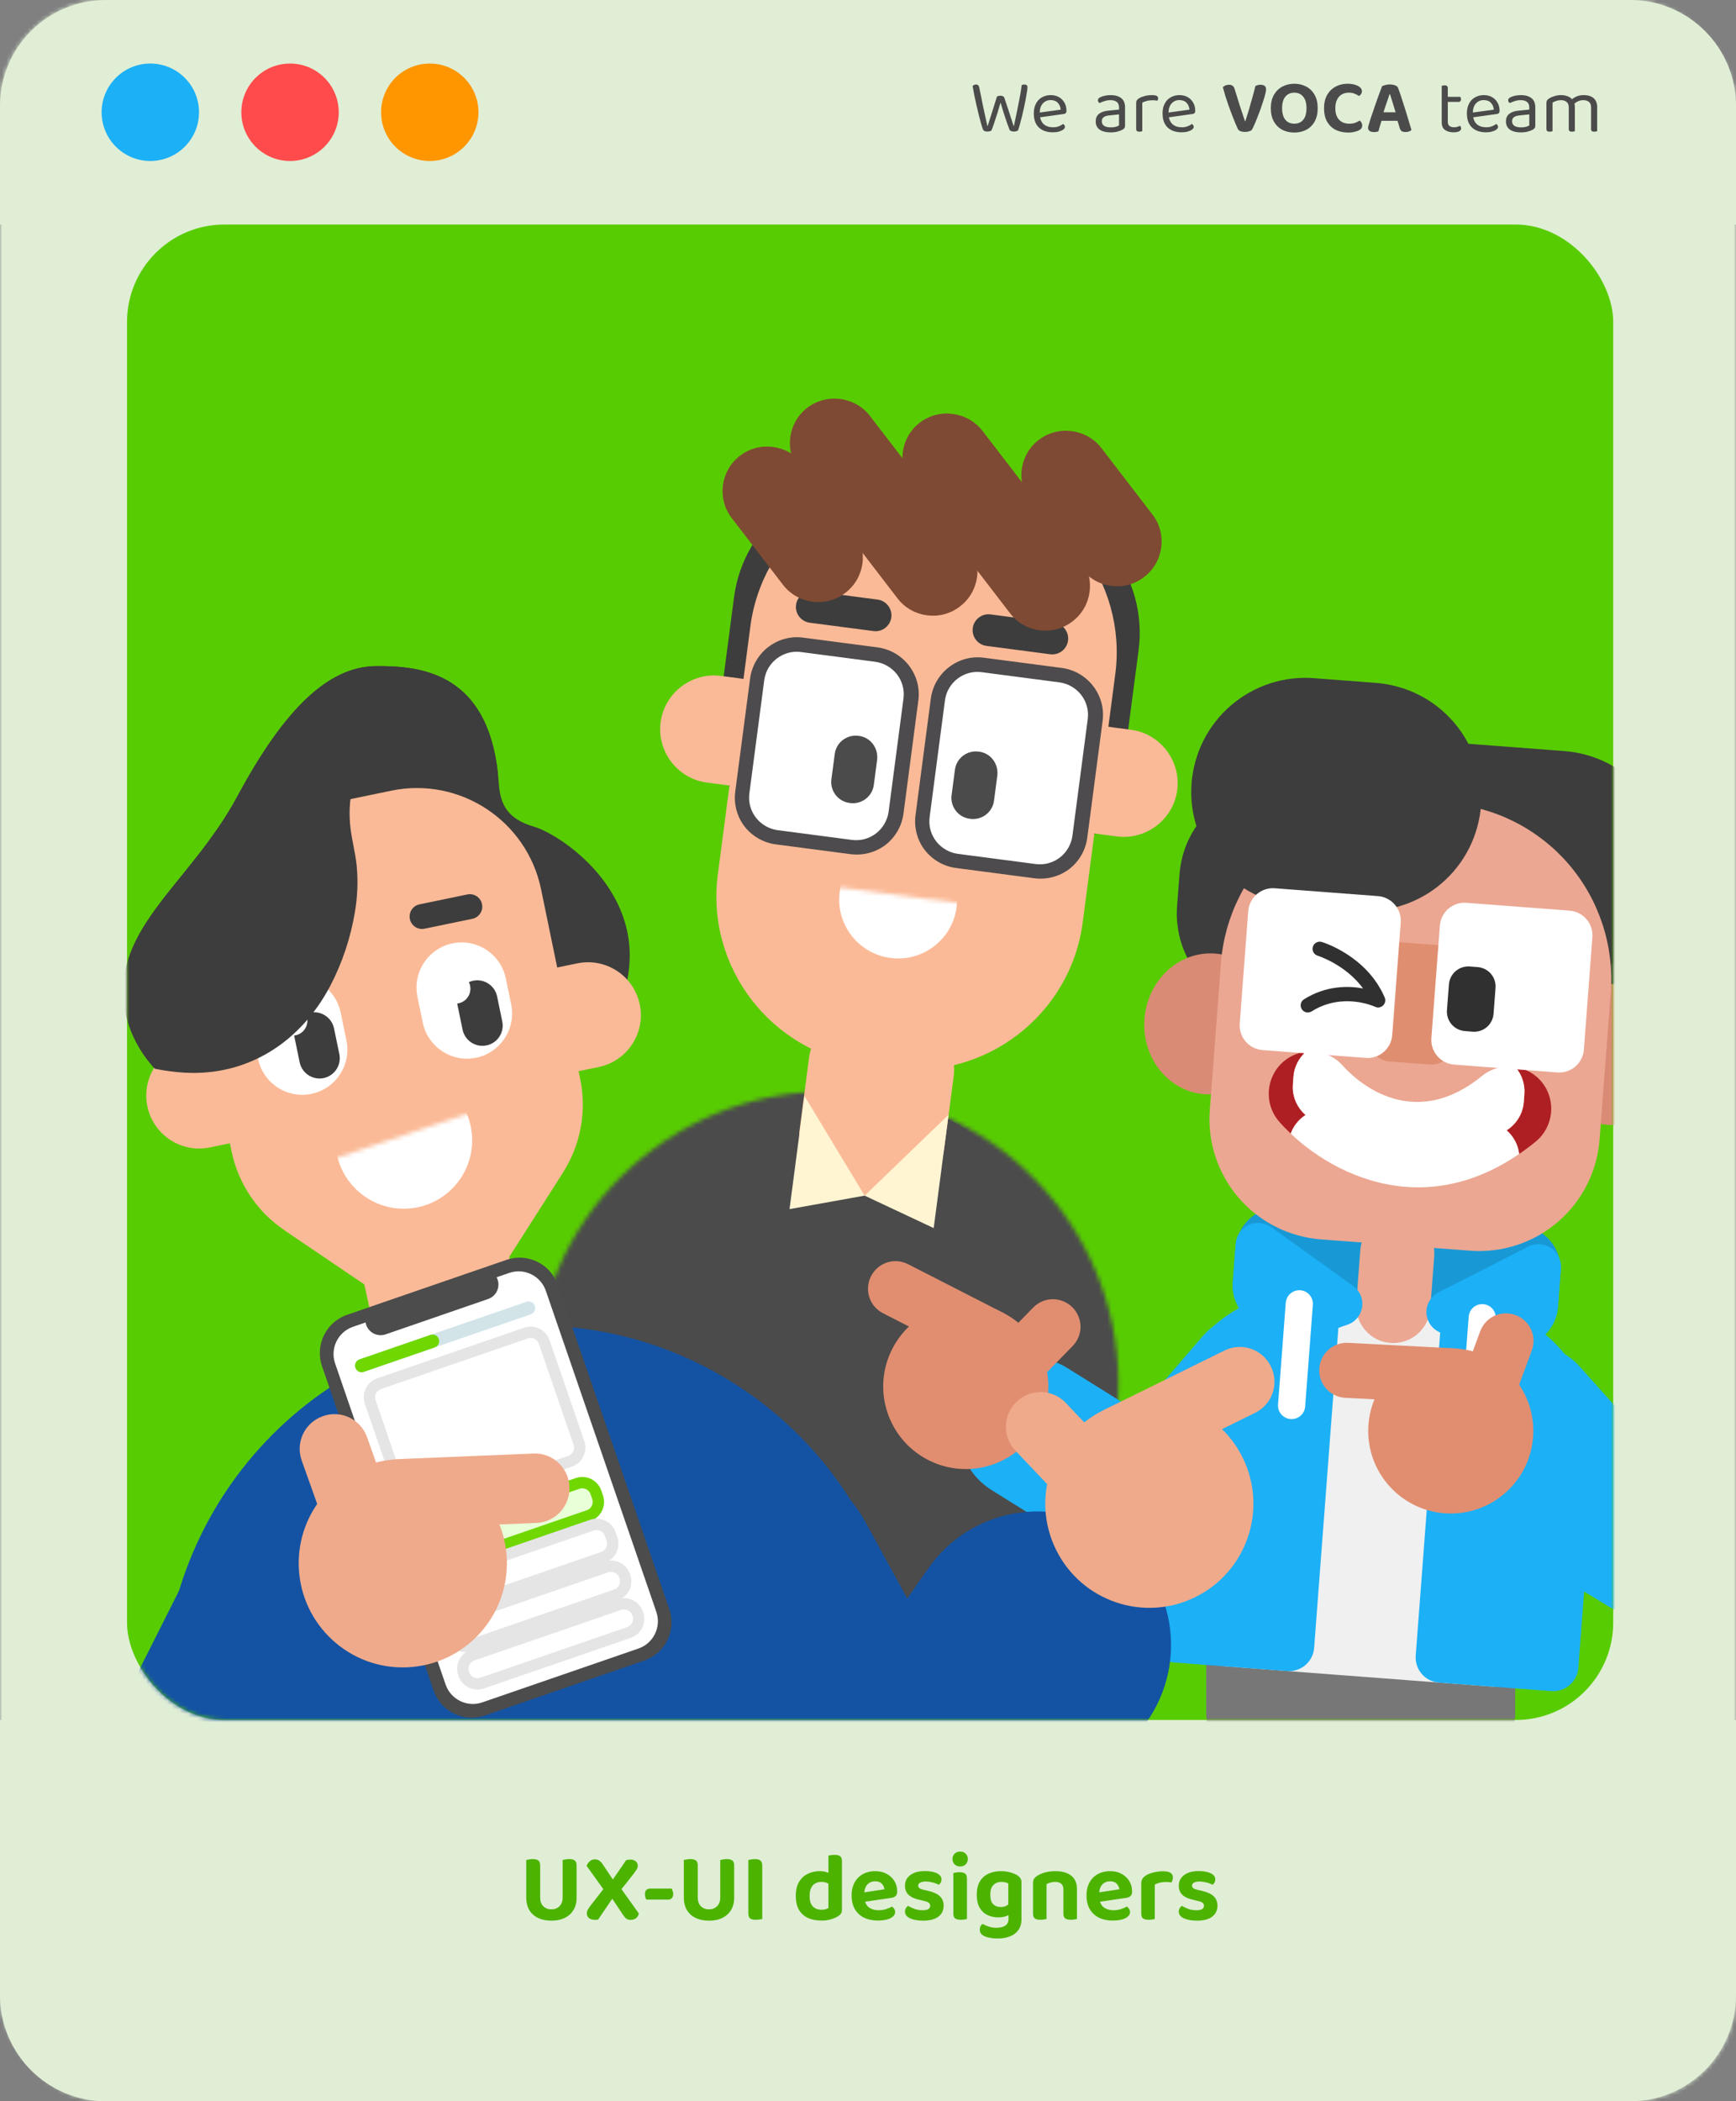 <svg width="410" height="496" viewBox="0 0 410 496" fill="none" xmlns="http://www.w3.org/2000/svg">
<rect x="0" y="0" width="410" height="496" fill="#808080" stroke="none"/>
<mask id="path-1-inside-1_6398_2930" fill="white">
<rect width="410" height="496" rx="25"/>
</mask>
<rect width="410" height="496" rx="25" fill="#E0EED5" stroke="#E0EED5" stroke-width="60" mask="url(#path-1-inside-1_6398_2930)"/>
<path d="M0 406H410V471C410 484.807 398.807 496 385 496H25C11.193 496 0 484.807 0 471V406Z" fill="#E0EED5"/>
<path d="M0 25C0 11.193 11.193 0 25 0H385C398.807 0 410 11.193 410 25V53H0V25Z" fill="#E0EED5"/>
<circle cx="35.5" cy="26.5" r="11.5" fill="#1CB0F6"/>
<circle cx="68.5" cy="26.5" r="11.5" fill="#FF4B4B"/>
<circle cx="101.5" cy="26.5" r="11.5" fill="#FF9600"/>
<path d="M235.462 22.774C235.558 22.726 235.678 22.684 235.822 22.648C235.966 22.612 236.116 22.594 236.272 22.594C236.512 22.594 236.71 22.636 236.866 22.72C237.034 22.792 237.142 22.906 237.19 23.062C237.49 23.926 237.76 24.73 238 25.474C238.252 26.206 238.486 26.92 238.702 27.616C238.93 28.3 239.158 29.008 239.386 29.74H239.458C239.686 28.66 239.908 27.61 240.124 26.59C240.34 25.558 240.55 24.514 240.754 23.458C240.958 22.402 241.144 21.274 241.312 20.074C241.48 19.99 241.684 19.948 241.924 19.948C242.152 19.948 242.332 20.002 242.464 20.11C242.596 20.206 242.662 20.356 242.662 20.56C242.662 20.788 242.626 21.136 242.554 21.604C242.494 22.06 242.404 22.6 242.284 23.224C242.176 23.836 242.044 24.49 241.888 25.186C241.744 25.87 241.588 26.56 241.42 27.256C241.252 27.94 241.084 28.588 240.916 29.2C240.748 29.812 240.586 30.346 240.43 30.802C240.322 30.862 240.184 30.922 240.016 30.982C239.848 31.03 239.656 31.054 239.44 31.054C239.176 31.054 238.954 31.012 238.774 30.928C238.594 30.844 238.474 30.73 238.414 30.586C238.246 30.166 238.042 29.614 237.802 28.93C237.562 28.234 237.31 27.478 237.046 26.662C236.794 25.834 236.548 25.018 236.308 24.214C236.08 25.006 235.834 25.828 235.57 26.68C235.306 27.532 235.048 28.324 234.796 29.056C234.556 29.788 234.34 30.376 234.148 30.82C234.064 30.868 233.932 30.922 233.752 30.982C233.584 31.03 233.392 31.054 233.176 31.054C232.912 31.054 232.69 31.012 232.51 30.928C232.342 30.832 232.228 30.718 232.168 30.586C232.048 30.286 231.898 29.836 231.718 29.236C231.55 28.636 231.37 27.952 231.178 27.184C230.986 26.404 230.794 25.6 230.602 24.772C230.422 23.932 230.248 23.128 230.08 22.36C229.924 21.58 229.798 20.89 229.702 20.29C229.786 20.206 229.9 20.128 230.044 20.056C230.188 19.984 230.344 19.948 230.512 19.948C230.728 19.948 230.896 20.002 231.016 20.11C231.136 20.206 231.22 20.374 231.268 20.614C231.424 21.37 231.574 22.102 231.718 22.81C231.862 23.518 232.006 24.232 232.15 24.952C232.306 25.672 232.468 26.428 232.636 27.22C232.804 28 232.99 28.84 233.194 29.74H233.266C233.434 29.2 233.596 28.684 233.752 28.192C233.908 27.7 234.07 27.196 234.238 26.68C234.406 26.152 234.586 25.576 234.778 24.952C234.982 24.328 235.21 23.602 235.462 22.774ZM245.145 27.76L245.073 26.626L250.509 25.888C250.461 25.228 250.233 24.688 249.825 24.268C249.417 23.836 248.853 23.62 248.133 23.62C247.389 23.62 246.771 23.89 246.279 24.43C245.799 24.958 245.559 25.72 245.559 26.716V27.112C245.643 28.072 245.955 28.804 246.495 29.308C247.047 29.8 247.797 30.046 248.745 30.046C249.249 30.046 249.705 29.962 250.113 29.794C250.521 29.626 250.845 29.446 251.085 29.254C251.217 29.338 251.319 29.44 251.391 29.56C251.475 29.668 251.517 29.794 251.517 29.938C251.517 30.166 251.385 30.382 251.121 30.586C250.869 30.778 250.527 30.934 250.095 31.054C249.675 31.174 249.201 31.234 248.673 31.234C247.749 31.234 246.945 31.066 246.261 30.73C245.589 30.394 245.067 29.896 244.695 29.236C244.335 28.564 244.155 27.748 244.155 26.788C244.155 26.104 244.251 25.498 244.443 24.97C244.647 24.43 244.923 23.974 245.271 23.602C245.631 23.23 246.057 22.948 246.549 22.756C247.041 22.552 247.575 22.45 248.151 22.45C248.883 22.45 249.525 22.606 250.077 22.918C250.641 23.23 251.079 23.668 251.391 24.232C251.715 24.784 251.877 25.42 251.877 26.14C251.877 26.404 251.817 26.596 251.697 26.716C251.577 26.824 251.409 26.89 251.193 26.914L245.145 27.76ZM262.324 30.064C262.828 30.064 263.242 30.016 263.566 29.92C263.902 29.812 264.142 29.71 264.286 29.614V27.004L262.054 27.238C261.43 27.286 260.968 27.424 260.668 27.652C260.368 27.88 260.218 28.21 260.218 28.642C260.218 29.086 260.392 29.434 260.74 29.686C261.1 29.938 261.628 30.064 262.324 30.064ZM262.306 22.45C263.35 22.45 264.178 22.684 264.79 23.152C265.402 23.62 265.708 24.358 265.708 25.366V29.632C265.708 29.896 265.654 30.1 265.546 30.244C265.45 30.376 265.3 30.502 265.096 30.622C264.808 30.778 264.424 30.922 263.944 31.054C263.464 31.186 262.924 31.252 262.324 31.252C261.196 31.252 260.32 31.03 259.696 30.586C259.084 30.142 258.778 29.5 258.778 28.66C258.778 27.88 259.036 27.286 259.552 26.878C260.08 26.458 260.806 26.206 261.73 26.122L264.286 25.87V25.366C264.286 24.766 264.106 24.328 263.746 24.052C263.386 23.776 262.9 23.638 262.288 23.638C261.796 23.638 261.322 23.71 260.866 23.854C260.422 23.998 260.026 24.16 259.678 24.34C259.582 24.256 259.492 24.16 259.408 24.052C259.336 23.932 259.3 23.812 259.3 23.692C259.3 23.38 259.474 23.14 259.822 22.972C260.146 22.804 260.518 22.678 260.938 22.594C261.37 22.498 261.826 22.45 262.306 22.45ZM269.776 24.232V27.076H268.336V24.34C268.336 24.064 268.384 23.848 268.48 23.692C268.588 23.524 268.762 23.362 269.002 23.206C269.314 23.002 269.74 22.828 270.28 22.684C270.82 22.528 271.42 22.45 272.08 22.45C273.04 22.45 273.52 22.69 273.52 23.17C273.52 23.29 273.502 23.404 273.466 23.512C273.43 23.608 273.382 23.692 273.322 23.764C273.202 23.74 273.046 23.716 272.854 23.692C272.662 23.668 272.47 23.656 272.278 23.656C271.726 23.656 271.24 23.716 270.82 23.836C270.4 23.944 270.052 24.076 269.776 24.232ZM268.336 26.248L269.776 26.464V30.964C269.716 30.988 269.626 31.012 269.506 31.036C269.386 31.072 269.254 31.09 269.11 31.09C268.858 31.09 268.666 31.042 268.534 30.946C268.402 30.838 268.336 30.67 268.336 30.442V26.248ZM275.556 27.76L275.484 26.626L280.92 25.888C280.872 25.228 280.644 24.688 280.236 24.268C279.828 23.836 279.264 23.62 278.544 23.62C277.8 23.62 277.182 23.89 276.69 24.43C276.21 24.958 275.97 25.72 275.97 26.716V27.112C276.054 28.072 276.366 28.804 276.906 29.308C277.458 29.8 278.208 30.046 279.156 30.046C279.66 30.046 280.116 29.962 280.524 29.794C280.932 29.626 281.256 29.446 281.496 29.254C281.628 29.338 281.73 29.44 281.802 29.56C281.886 29.668 281.928 29.794 281.928 29.938C281.928 30.166 281.796 30.382 281.532 30.586C281.28 30.778 280.938 30.934 280.506 31.054C280.086 31.174 279.612 31.234 279.084 31.234C278.16 31.234 277.356 31.066 276.672 30.73C276 30.394 275.478 29.896 275.106 29.236C274.746 28.564 274.566 27.748 274.566 26.788C274.566 26.104 274.662 25.498 274.854 24.97C275.058 24.43 275.334 23.974 275.682 23.602C276.042 23.23 276.468 22.948 276.96 22.756C277.452 22.552 277.986 22.45 278.562 22.45C279.294 22.45 279.936 22.606 280.488 22.918C281.052 23.23 281.49 23.668 281.802 24.232C282.126 24.784 282.288 25.42 282.288 26.14C282.288 26.404 282.228 26.596 282.108 26.716C281.988 26.824 281.82 26.89 281.604 26.914L275.556 27.76ZM295.614 30.712C295.494 30.82 295.284 30.916 294.984 31C294.696 31.096 294.378 31.144 294.03 31.144C293.634 31.144 293.28 31.084 292.968 30.964C292.668 30.844 292.464 30.676 292.356 30.46C292.188 30.112 291.984 29.65 291.744 29.074C291.504 28.498 291.246 27.85 290.97 27.13C290.694 26.398 290.418 25.654 290.142 24.898C289.878 24.13 289.626 23.374 289.386 22.63C289.158 21.874 288.966 21.19 288.81 20.578C288.942 20.434 289.134 20.302 289.386 20.182C289.65 20.062 289.932 20.002 290.232 20.002C290.604 20.002 290.898 20.086 291.114 20.254C291.342 20.422 291.51 20.704 291.618 21.1C292.014 22.408 292.404 23.668 292.788 24.88C293.184 26.08 293.598 27.322 294.03 28.606H294.12C294.384 27.802 294.654 26.938 294.93 26.014C295.206 25.09 295.476 24.142 295.74 23.17C296.016 22.198 296.268 21.244 296.496 20.308C296.676 20.212 296.862 20.14 297.054 20.092C297.258 20.032 297.48 20.002 297.72 20.002C298.08 20.002 298.386 20.086 298.638 20.254C298.89 20.422 299.016 20.692 299.016 21.064C299.016 21.292 298.956 21.658 298.836 22.162C298.716 22.666 298.548 23.242 298.332 23.89C298.128 24.538 297.9 25.216 297.648 25.924C297.396 26.62 297.138 27.292 296.874 27.94C296.622 28.588 296.382 29.158 296.154 29.65C295.938 30.142 295.758 30.496 295.614 30.712ZM311.208 25.528C311.208 26.776 310.968 27.832 310.488 28.696C310.008 29.548 309.348 30.196 308.508 30.64C307.68 31.072 306.738 31.288 305.682 31.288C304.626 31.288 303.678 31.072 302.838 30.64C302.01 30.196 301.35 29.548 300.858 28.696C300.378 27.832 300.138 26.776 300.138 25.528C300.138 24.28 300.384 23.23 300.876 22.378C301.368 21.526 302.034 20.878 302.874 20.434C303.714 19.99 304.65 19.768 305.682 19.768C306.714 19.768 307.65 19.99 308.49 20.434C309.33 20.878 309.99 21.526 310.47 22.378C310.962 23.23 311.208 24.28 311.208 25.528ZM308.562 25.528C308.562 24.34 308.298 23.434 307.77 22.81C307.254 22.186 306.558 21.874 305.682 21.874C304.806 21.874 304.104 22.186 303.576 22.81C303.06 23.422 302.802 24.328 302.802 25.528C302.802 26.74 303.06 27.658 303.576 28.282C304.104 28.894 304.806 29.2 305.682 29.2C306.57 29.2 307.272 28.894 307.788 28.282C308.304 27.658 308.562 26.74 308.562 25.528ZM321.653 21.532C321.653 21.784 321.581 22.012 321.437 22.216C321.305 22.408 321.149 22.558 320.969 22.666C320.669 22.462 320.327 22.282 319.943 22.126C319.571 21.958 319.115 21.874 318.575 21.874C317.915 21.874 317.345 22.018 316.865 22.306C316.397 22.582 316.031 22.996 315.767 23.548C315.503 24.088 315.371 24.754 315.371 25.546C315.371 26.746 315.671 27.658 316.271 28.282C316.871 28.894 317.681 29.2 318.701 29.2C319.241 29.2 319.703 29.128 320.087 28.984C320.471 28.828 320.813 28.654 321.113 28.462C321.293 28.582 321.437 28.744 321.545 28.948C321.665 29.152 321.725 29.386 321.725 29.65C321.725 29.866 321.665 30.07 321.545 30.262C321.425 30.454 321.227 30.622 320.951 30.766C320.711 30.886 320.375 31 319.943 31.108C319.523 31.228 319.001 31.288 318.377 31.288C317.321 31.288 316.361 31.084 315.497 30.676C314.645 30.256 313.967 29.626 313.463 28.786C312.959 27.934 312.707 26.854 312.707 25.546C312.707 24.298 312.953 23.248 313.445 22.396C313.949 21.532 314.621 20.878 315.461 20.434C316.301 19.99 317.225 19.768 318.233 19.768C318.941 19.768 319.547 19.852 320.051 20.02C320.567 20.176 320.963 20.386 321.239 20.65C321.515 20.914 321.653 21.208 321.653 21.532ZM328.29 22.216H328.182C328.05 22.612 327.9 23.062 327.732 23.566C327.564 24.058 327.384 24.574 327.192 25.114C327.012 25.654 326.844 26.182 326.688 26.698L326.382 28.138C326.31 28.366 326.238 28.612 326.166 28.876C326.094 29.14 326.016 29.398 325.932 29.65C325.86 29.902 325.788 30.148 325.716 30.388C325.656 30.616 325.602 30.82 325.554 31C325.422 31.048 325.278 31.09 325.122 31.126C324.966 31.162 324.774 31.18 324.546 31.18C324.09 31.18 323.736 31.096 323.484 30.928C323.232 30.748 323.106 30.496 323.106 30.172C323.106 30.028 323.13 29.884 323.178 29.74C323.226 29.584 323.274 29.41 323.322 29.218C323.442 28.822 323.598 28.324 323.79 27.724C323.994 27.124 324.216 26.476 324.456 25.78C324.696 25.072 324.936 24.376 325.176 23.692C325.428 22.996 325.662 22.354 325.878 21.766C326.094 21.178 326.274 20.704 326.418 20.344C326.586 20.248 326.838 20.158 327.174 20.074C327.522 19.978 327.864 19.93 328.2 19.93C328.68 19.93 329.112 20.002 329.496 20.146C329.88 20.278 330.12 20.5 330.216 20.812C330.456 21.448 330.714 22.192 330.99 23.044C331.266 23.884 331.548 24.76 331.836 25.672C332.124 26.584 332.394 27.472 332.646 28.336C332.91 29.2 333.144 29.98 333.348 30.676C333.228 30.82 333.048 30.934 332.808 31.018C332.568 31.114 332.292 31.162 331.98 31.162C331.512 31.162 331.182 31.084 330.99 30.928C330.798 30.76 330.654 30.502 330.558 30.154L329.91 28.012L329.64 26.608C329.472 26.056 329.304 25.51 329.136 24.97C328.968 24.43 328.812 23.926 328.668 23.458C328.524 22.978 328.398 22.564 328.29 22.216ZM325.266 28.516L326.238 26.5H330.558L330.9 28.516H325.266ZM340.495 26.248H341.935V28.732C341.935 29.212 342.073 29.554 342.349 29.758C342.625 29.95 343.003 30.046 343.483 30.046C343.687 30.046 343.915 30.01 344.167 29.938C344.419 29.866 344.629 29.782 344.797 29.686C344.869 29.758 344.935 29.848 344.995 29.956C345.055 30.064 345.085 30.19 345.085 30.334C345.085 30.598 344.929 30.814 344.617 30.982C344.305 31.15 343.873 31.234 343.321 31.234C342.481 31.234 341.797 31.048 341.269 30.676C340.753 30.304 340.495 29.686 340.495 28.822V26.248ZM341.233 24.052V22.864H344.887C344.923 22.912 344.959 22.99 344.995 23.098C345.031 23.206 345.049 23.32 345.049 23.44C345.049 23.632 345.001 23.782 344.905 23.89C344.809 23.998 344.677 24.052 344.509 24.052H341.233ZM341.935 26.788H340.495V20.272C340.555 20.248 340.645 20.224 340.765 20.2C340.897 20.164 341.035 20.146 341.179 20.146C341.431 20.146 341.617 20.2 341.737 20.308C341.869 20.404 341.935 20.566 341.935 20.794V26.788ZM347.433 27.76L347.361 26.626L352.797 25.888C352.749 25.228 352.521 24.688 352.113 24.268C351.705 23.836 351.141 23.62 350.421 23.62C349.677 23.62 349.059 23.89 348.567 24.43C348.087 24.958 347.847 25.72 347.847 26.716V27.112C347.931 28.072 348.243 28.804 348.783 29.308C349.335 29.8 350.085 30.046 351.033 30.046C351.537 30.046 351.993 29.962 352.401 29.794C352.809 29.626 353.133 29.446 353.373 29.254C353.505 29.338 353.607 29.44 353.679 29.56C353.763 29.668 353.805 29.794 353.805 29.938C353.805 30.166 353.673 30.382 353.409 30.586C353.157 30.778 352.815 30.934 352.383 31.054C351.963 31.174 351.489 31.234 350.961 31.234C350.037 31.234 349.233 31.066 348.549 30.73C347.877 30.394 347.355 29.896 346.983 29.236C346.623 28.564 346.443 27.748 346.443 26.788C346.443 26.104 346.539 25.498 346.731 24.97C346.935 24.43 347.211 23.974 347.559 23.602C347.919 23.23 348.345 22.948 348.837 22.756C349.329 22.552 349.863 22.45 350.439 22.45C351.171 22.45 351.813 22.606 352.365 22.918C352.929 23.23 353.367 23.668 353.679 24.232C354.003 24.784 354.165 25.42 354.165 26.14C354.165 26.404 354.105 26.596 353.985 26.716C353.865 26.824 353.697 26.89 353.481 26.914L347.433 27.76ZM359.215 30.064C359.719 30.064 360.133 30.016 360.457 29.92C360.793 29.812 361.033 29.71 361.177 29.614V27.004L358.945 27.238C358.321 27.286 357.859 27.424 357.559 27.652C357.259 27.88 357.109 28.21 357.109 28.642C357.109 29.086 357.283 29.434 357.631 29.686C357.991 29.938 358.519 30.064 359.215 30.064ZM359.197 22.45C360.241 22.45 361.069 22.684 361.681 23.152C362.293 23.62 362.599 24.358 362.599 25.366V29.632C362.599 29.896 362.545 30.1 362.437 30.244C362.341 30.376 362.191 30.502 361.987 30.622C361.699 30.778 361.315 30.922 360.835 31.054C360.355 31.186 359.815 31.252 359.215 31.252C358.087 31.252 357.211 31.03 356.587 30.586C355.975 30.142 355.669 29.5 355.669 28.66C355.669 27.88 355.927 27.286 356.443 26.878C356.971 26.458 357.697 26.206 358.621 26.122L361.177 25.87V25.366C361.177 24.766 360.997 24.328 360.637 24.052C360.277 23.776 359.791 23.638 359.179 23.638C358.687 23.638 358.213 23.71 357.757 23.854C357.313 23.998 356.917 24.16 356.569 24.34C356.473 24.256 356.383 24.16 356.299 24.052C356.227 23.932 356.191 23.812 356.191 23.692C356.191 23.38 356.365 23.14 356.713 22.972C357.037 22.804 357.409 22.678 357.829 22.594C358.261 22.498 358.717 22.45 359.197 22.45ZM371.941 25.24V27.31H370.501V25.348C370.501 24.76 370.327 24.328 369.979 24.052C369.643 23.776 369.193 23.638 368.629 23.638C368.257 23.638 367.897 23.698 367.549 23.818C367.201 23.938 366.907 24.076 366.667 24.232V27.31H365.227V24.304C365.227 24.064 365.275 23.86 365.371 23.692C365.479 23.524 365.659 23.362 365.911 23.206C366.235 23.002 366.643 22.828 367.135 22.684C367.639 22.528 368.143 22.45 368.647 22.45C369.259 22.45 369.799 22.546 370.267 22.738C370.735 22.918 371.083 23.17 371.311 23.494C371.383 23.566 371.443 23.632 371.491 23.692C371.539 23.752 371.587 23.83 371.635 23.926C371.719 24.07 371.791 24.256 371.851 24.484C371.911 24.712 371.941 24.964 371.941 25.24ZM377.215 25.276V27.31H375.775V25.348C375.775 24.76 375.607 24.328 375.271 24.052C374.935 23.776 374.485 23.638 373.921 23.638C373.501 23.638 373.093 23.728 372.697 23.908C372.313 24.076 371.965 24.322 371.653 24.646L371.077 23.602C371.389 23.29 371.797 23.02 372.301 22.792C372.805 22.564 373.381 22.45 374.029 22.45C374.677 22.45 375.235 22.552 375.703 22.756C376.183 22.96 376.555 23.272 376.819 23.692C377.083 24.112 377.215 24.64 377.215 25.276ZM365.227 26.356H366.667V30.964C366.607 30.988 366.517 31.012 366.397 31.036C366.277 31.072 366.145 31.09 366.001 31.09C365.749 31.09 365.557 31.042 365.425 30.946C365.293 30.838 365.227 30.67 365.227 30.442V26.356ZM370.501 26.356H371.941V30.964C371.881 30.988 371.785 31.012 371.653 31.036C371.533 31.072 371.407 31.09 371.275 31.09C371.011 31.09 370.813 31.042 370.681 30.946C370.561 30.838 370.501 30.67 370.501 30.442V26.356ZM375.775 26.356H377.215V30.964C377.155 30.988 377.059 31.012 376.927 31.036C376.807 31.072 376.681 31.09 376.549 31.09C376.285 31.09 376.087 31.042 375.955 30.946C375.835 30.838 375.775 30.67 375.775 30.442V26.356Z" fill="#4B4B4B"/>
<path d="M130.22 453.368C128.978 453.368 127.912 453.146 127.023 452.701C126.133 452.256 125.451 451.628 124.976 450.815C124.516 450.002 124.286 449.059 124.286 447.986V446.422H127.575V447.894C127.575 448.783 127.82 449.473 128.311 449.964C128.817 450.455 129.453 450.7 130.22 450.7C130.986 450.7 131.623 450.455 132.129 449.964C132.635 449.473 132.888 448.783 132.888 447.894V446.422H136.177V447.986C136.177 449.059 135.939 450.002 135.464 450.815C134.988 451.628 134.306 452.256 133.417 452.701C132.543 453.146 131.477 453.368 130.22 453.368ZM127.575 447.158H124.286V439.039C124.424 439.008 124.638 438.97 124.93 438.924C125.236 438.863 125.528 438.832 125.804 438.832C126.432 438.832 126.885 438.947 127.161 439.177C127.437 439.392 127.575 439.798 127.575 440.396V447.158ZM136.177 447.181H132.888V439.039C133.026 439.008 133.24 438.97 133.532 438.924C133.823 438.863 134.114 438.832 134.406 438.832C135.034 438.832 135.487 438.947 135.763 439.177C136.039 439.392 136.177 439.798 136.177 440.396V447.181ZM143.633 446.744L142.966 446.583L138.55 440.442C138.673 440.059 138.903 439.706 139.24 439.384C139.577 439.062 140.014 438.901 140.551 438.901C140.934 438.901 141.264 439.001 141.54 439.2C141.831 439.399 142.123 439.721 142.414 440.166L145.473 444.743L146.324 445.295L150.878 451.666C150.786 452.126 150.571 452.494 150.234 452.77C149.897 453.046 149.452 453.184 148.9 453.184C148.532 453.184 148.21 453.092 147.934 452.908C147.673 452.709 147.397 452.387 147.106 451.942L143.633 446.744ZM146.14 446.698L145.197 447.319L141.241 453.138C141.149 453.153 141.049 453.161 140.942 453.161C140.835 453.176 140.735 453.184 140.643 453.184C139.968 453.184 139.455 453.046 139.102 452.77C138.765 452.479 138.596 452.118 138.596 451.689C138.596 451.321 138.68 450.999 138.849 450.723C139.018 450.447 139.24 450.125 139.516 449.757L142.966 445.318L144.369 444.191L147.888 439.085C147.995 439.054 148.133 439.024 148.302 438.993C148.471 438.962 148.647 438.947 148.831 438.947C149.383 438.947 149.82 439.085 150.142 439.361C150.464 439.637 150.625 439.974 150.625 440.373C150.625 440.71 150.533 441.017 150.349 441.293C150.18 441.569 149.95 441.899 149.659 442.282C149.092 443.018 148.517 443.754 147.934 444.49C147.351 445.226 146.753 445.962 146.14 446.698ZM157.796 448.4H152.667C152.575 448.247 152.49 448.063 152.414 447.848C152.352 447.618 152.322 447.38 152.322 447.135C152.322 446.66 152.429 446.322 152.644 446.123C152.874 445.908 153.165 445.801 153.518 445.801H158.647C158.708 445.939 158.777 446.123 158.854 446.353C158.946 446.568 158.992 446.805 158.992 447.066C158.992 447.511 158.877 447.848 158.647 448.078C158.432 448.293 158.148 448.4 157.796 448.4ZM167.438 453.368C166.196 453.368 165.13 453.146 164.241 452.701C163.351 452.256 162.669 451.628 162.194 450.815C161.734 450.002 161.504 449.059 161.504 447.986V446.422H164.793V447.894C164.793 448.783 165.038 449.473 165.529 449.964C166.035 450.455 166.671 450.7 167.438 450.7C168.204 450.7 168.841 450.455 169.347 449.964C169.853 449.473 170.106 448.783 170.106 447.894V446.422H173.395V447.986C173.395 449.059 173.157 450.002 172.682 450.815C172.206 451.628 171.524 452.256 170.635 452.701C169.761 453.146 168.695 453.368 167.438 453.368ZM164.793 447.158H161.504V439.039C161.642 439.008 161.856 438.97 162.148 438.924C162.454 438.863 162.746 438.832 163.022 438.832C163.65 438.832 164.103 438.947 164.379 439.177C164.655 439.392 164.793 439.798 164.793 440.396V447.158ZM173.395 447.181H170.106V439.039C170.244 439.008 170.458 438.97 170.75 438.924C171.041 438.863 171.332 438.832 171.624 438.832C172.252 438.832 172.705 438.947 172.981 439.177C173.257 439.392 173.395 439.798 173.395 440.396V447.181ZM176.734 443.455H180.023V452.977C179.885 453.008 179.67 453.046 179.379 453.092C179.087 453.138 178.788 453.161 178.482 453.161C177.853 453.161 177.401 453.046 177.125 452.816C176.864 452.571 176.734 452.172 176.734 451.62V443.455ZM180.023 447.48H176.734V439.039C176.872 439.008 177.086 438.97 177.378 438.924C177.669 438.863 177.96 438.832 178.252 438.832C178.865 438.832 179.31 438.947 179.586 439.177C179.877 439.392 180.023 439.798 180.023 440.396V447.48ZM195.649 450.401V443.363H198.846V450.792C198.846 451.145 198.77 451.444 198.616 451.689C198.463 451.919 198.225 452.134 197.903 452.333C197.505 452.594 196.976 452.824 196.316 453.023C195.657 453.238 194.906 453.345 194.062 453.345C192.805 453.345 191.716 453.138 190.796 452.724C189.892 452.295 189.186 451.651 188.68 450.792C188.19 449.918 187.944 448.837 187.944 447.549C187.944 446.2 188.197 445.096 188.703 444.237C189.209 443.378 189.892 442.742 190.75 442.328C191.609 441.899 192.567 441.684 193.625 441.684C194.177 441.684 194.676 441.753 195.12 441.891C195.565 442.014 195.925 442.159 196.201 442.328V444.996C195.971 444.797 195.672 444.62 195.304 444.467C194.952 444.298 194.53 444.214 194.039 444.214C193.487 444.214 192.997 444.329 192.567 444.559C192.138 444.789 191.801 445.157 191.555 445.663C191.325 446.154 191.21 446.79 191.21 447.572C191.21 448.676 191.463 449.489 191.969 450.01C192.475 450.531 193.165 450.792 194.039 450.792C194.407 450.792 194.722 450.754 194.982 450.677C195.258 450.585 195.481 450.493 195.649 450.401ZM198.846 444.007H195.649V438.027C195.772 437.996 195.964 437.958 196.224 437.912C196.5 437.866 196.784 437.843 197.075 437.843C197.704 437.843 198.156 437.95 198.432 438.165C198.708 438.38 198.846 438.771 198.846 439.338V444.007ZM203.13 449.067L202.992 446.859L208.88 445.962C208.834 445.471 208.627 445.034 208.259 444.651C207.906 444.268 207.385 444.076 206.695 444.076C205.959 444.076 205.353 444.321 204.878 444.812C204.402 445.303 204.149 446.008 204.119 446.928L204.211 448.377C204.349 449.266 204.717 449.91 205.315 450.309C205.913 450.708 206.641 450.907 207.5 450.907C208.144 450.907 208.742 450.815 209.294 450.631C209.861 450.447 210.313 450.248 210.651 450.033C210.865 450.171 211.042 450.355 211.18 450.585C211.333 450.815 211.41 451.06 211.41 451.321C211.41 451.75 211.226 452.118 210.858 452.425C210.505 452.732 210.022 452.962 209.409 453.115C208.795 453.268 208.09 453.345 207.293 453.345C206.097 453.345 205.031 453.123 204.096 452.678C203.176 452.233 202.447 451.566 201.911 450.677C201.389 449.788 201.129 448.684 201.129 447.365C201.129 446.414 201.282 445.579 201.589 444.858C201.895 444.137 202.302 443.547 202.808 443.087C203.329 442.612 203.919 442.259 204.579 442.029C205.253 441.799 205.951 441.684 206.672 441.684C207.714 441.684 208.619 441.891 209.386 442.305C210.168 442.719 210.781 443.286 211.226 444.007C211.67 444.728 211.893 445.556 211.893 446.491C211.893 446.951 211.77 447.304 211.525 447.549C211.279 447.779 210.942 447.925 210.513 447.986L203.13 449.067ZM222.864 449.826C222.864 450.93 222.45 451.796 221.622 452.425C220.794 453.054 219.598 453.368 218.034 453.368C216.777 453.368 215.742 453.184 214.929 452.816C214.132 452.433 213.733 451.904 213.733 451.229C213.733 450.938 213.802 450.677 213.94 450.447C214.078 450.202 214.247 450.01 214.446 449.872C214.891 450.133 215.397 450.37 215.964 450.585C216.532 450.8 217.183 450.907 217.919 450.907C219.1 450.907 219.69 450.554 219.69 449.849C219.69 449.558 219.583 449.328 219.368 449.159C219.154 448.975 218.816 448.837 218.356 448.745L217.252 448.469C216.072 448.224 215.19 447.833 214.607 447.296C214.025 446.759 213.733 446.031 213.733 445.111C213.733 444.068 214.155 443.233 214.998 442.604C215.842 441.975 216.984 441.661 218.425 441.661C219.177 441.661 219.844 441.738 220.426 441.891C221.024 442.029 221.492 442.244 221.829 442.535C222.182 442.826 222.358 443.179 222.358 443.593C222.358 443.884 222.297 444.145 222.174 444.375C222.052 444.59 221.898 444.766 221.714 444.904C221.546 444.797 221.293 444.682 220.955 444.559C220.618 444.436 220.242 444.337 219.828 444.26C219.43 444.168 219.046 444.122 218.678 444.122C218.126 444.122 217.682 444.206 217.344 444.375C217.022 444.544 216.861 444.789 216.861 445.111C216.861 445.326 216.953 445.517 217.137 445.686C217.321 445.839 217.643 445.97 218.103 446.077L219.115 446.307C220.449 446.614 221.408 447.051 221.99 447.618C222.573 448.185 222.864 448.921 222.864 449.826ZM224.947 438.809C224.947 438.318 225.116 437.904 225.453 437.567C225.79 437.23 226.227 437.061 226.764 437.061C227.301 437.061 227.738 437.23 228.075 437.567C228.412 437.904 228.581 438.318 228.581 438.809C228.581 439.3 228.412 439.721 228.075 440.074C227.738 440.411 227.301 440.58 226.764 440.58C226.227 440.58 225.79 440.411 225.453 440.074C225.116 439.721 224.947 439.3 224.947 438.809ZM225.154 446.928H228.374V452.977C228.236 453.008 228.037 453.046 227.776 453.092C227.515 453.138 227.232 453.161 226.925 453.161C226.312 453.161 225.859 453.054 225.568 452.839C225.292 452.624 225.154 452.233 225.154 451.666V446.928ZM228.374 448.584H225.154V442.121C225.292 442.09 225.491 442.052 225.752 442.006C226.013 441.96 226.296 441.937 226.603 441.937C227.216 441.937 227.661 442.044 227.937 442.259C228.228 442.474 228.374 442.872 228.374 443.455V448.584ZM235.77 452.586C234.85 452.586 234.007 452.41 233.24 452.057C232.474 451.704 231.853 451.129 231.377 450.332C230.917 449.535 230.687 448.484 230.687 447.181C230.687 445.97 230.925 444.958 231.4 444.145C231.876 443.332 232.543 442.719 233.401 442.305C234.275 441.891 235.28 441.684 236.414 441.684C237.242 441.684 238.001 441.791 238.691 442.006C239.381 442.205 239.926 442.435 240.324 442.696C240.6 442.88 240.823 443.102 240.991 443.363C241.16 443.608 241.244 443.915 241.244 444.283V451.482H238.139V444.605C237.955 444.498 237.733 444.406 237.472 444.329C237.212 444.252 236.897 444.214 236.529 444.214C235.747 444.214 235.111 444.459 234.62 444.95C234.13 445.425 233.884 446.169 233.884 447.181C233.884 448.3 234.114 449.075 234.574 449.504C235.05 449.933 235.632 450.148 236.322 450.148C236.859 450.148 237.296 450.056 237.633 449.872C237.971 449.688 238.262 449.481 238.507 449.251L238.622 451.827C238.316 452.026 237.925 452.203 237.449 452.356C236.989 452.509 236.43 452.586 235.77 452.586ZM238.185 452.954V450.769H241.244V453.046C241.244 454.104 240.991 454.963 240.485 455.622C239.995 456.297 239.328 456.787 238.484 457.094C237.656 457.416 236.721 457.577 235.678 457.577C234.881 457.577 234.176 457.508 233.562 457.37C232.964 457.232 232.504 457.063 232.182 456.864C231.661 456.527 231.4 456.067 231.4 455.484C231.4 455.177 231.462 454.901 231.584 454.656C231.722 454.426 231.883 454.25 232.067 454.127C232.466 454.372 232.949 454.587 233.516 454.771C234.084 454.955 234.689 455.047 235.333 455.047C236.223 455.047 236.92 454.878 237.426 454.541C237.932 454.204 238.185 453.675 238.185 452.954ZM254.347 445.87V448.055H251.15V445.962C251.15 445.364 250.974 444.927 250.621 444.651C250.269 444.36 249.801 444.214 249.218 444.214C248.804 444.214 248.429 444.268 248.091 444.375C247.754 444.467 247.447 444.59 247.171 444.743V448.055H243.974V444.421C243.974 444.038 244.051 443.731 244.204 443.501C244.373 443.256 244.611 443.026 244.917 442.811C245.393 442.489 246.006 442.221 246.757 442.006C247.509 441.791 248.344 441.684 249.264 441.684C250.874 441.684 252.124 442.044 253.013 442.765C253.903 443.47 254.347 444.505 254.347 445.87ZM243.974 446.974H247.171V452.977C247.033 453.008 246.834 453.046 246.573 453.092C246.313 453.138 246.029 453.161 245.722 453.161C245.124 453.161 244.68 453.054 244.388 452.839C244.112 452.624 243.974 452.233 243.974 451.666V446.974ZM251.15 446.974H254.347V452.977C254.209 453.008 254.01 453.046 253.749 453.092C253.489 453.138 253.213 453.161 252.921 453.161C252.308 453.161 251.856 453.054 251.564 452.839C251.288 452.624 251.15 452.233 251.15 451.666V446.974ZM258.608 449.067L258.47 446.859L264.358 445.962C264.312 445.471 264.105 445.034 263.737 444.651C263.385 444.268 262.863 444.076 262.173 444.076C261.437 444.076 260.832 444.321 260.356 444.812C259.881 445.303 259.628 446.008 259.597 446.928L259.689 448.377C259.827 449.266 260.195 449.91 260.793 450.309C261.391 450.708 262.12 450.907 262.978 450.907C263.622 450.907 264.22 450.815 264.772 450.631C265.34 450.447 265.792 450.248 266.129 450.033C266.344 450.171 266.52 450.355 266.658 450.585C266.812 450.815 266.888 451.06 266.888 451.321C266.888 451.75 266.704 452.118 266.336 452.425C265.984 452.732 265.501 452.962 264.887 453.115C264.274 453.268 263.569 453.345 262.771 453.345C261.575 453.345 260.51 453.123 259.574 452.678C258.654 452.233 257.926 451.566 257.389 450.677C256.868 449.788 256.607 448.684 256.607 447.365C256.607 446.414 256.761 445.579 257.067 444.858C257.374 444.137 257.78 443.547 258.286 443.087C258.808 442.612 259.398 442.259 260.057 442.029C260.732 441.799 261.43 441.684 262.15 441.684C263.193 441.684 264.098 441.891 264.864 442.305C265.646 442.719 266.26 443.286 266.704 444.007C267.149 444.728 267.371 445.556 267.371 446.491C267.371 446.951 267.249 447.304 267.003 447.549C266.758 447.779 266.421 447.925 265.991 447.986L258.608 449.067ZM272.732 444.858V447.825H269.535V444.513C269.535 444.099 269.634 443.746 269.834 443.455C270.033 443.164 270.309 442.903 270.662 442.673C271.152 442.382 271.75 442.152 272.456 441.983C273.176 441.799 273.935 441.707 274.733 441.707C276.251 441.707 277.01 442.198 277.01 443.179C277.01 443.409 276.971 443.624 276.895 443.823C276.833 444.022 276.757 444.199 276.665 444.352C276.511 444.321 276.32 444.298 276.09 444.283C275.86 444.252 275.622 444.237 275.377 444.237C274.886 444.237 274.403 444.291 273.928 444.398C273.468 444.505 273.069 444.659 272.732 444.858ZM269.535 446.928L272.732 447.02V452.977C272.594 453.008 272.394 453.046 272.134 453.092C271.873 453.138 271.589 453.161 271.283 453.161C270.685 453.161 270.24 453.054 269.949 452.839C269.673 452.624 269.535 452.233 269.535 451.666V446.928ZM287.529 449.826C287.529 450.93 287.115 451.796 286.287 452.425C285.459 453.054 284.263 453.368 282.699 453.368C281.442 453.368 280.407 453.184 279.594 452.816C278.797 452.433 278.398 451.904 278.398 451.229C278.398 450.938 278.467 450.677 278.605 450.447C278.743 450.202 278.912 450.01 279.111 449.872C279.556 450.133 280.062 450.37 280.629 450.585C281.197 450.8 281.848 450.907 282.584 450.907C283.765 450.907 284.355 450.554 284.355 449.849C284.355 449.558 284.248 449.328 284.033 449.159C283.819 448.975 283.481 448.837 283.021 448.745L281.917 448.469C280.737 448.224 279.855 447.833 279.272 447.296C278.69 446.759 278.398 446.031 278.398 445.111C278.398 444.068 278.82 443.233 279.663 442.604C280.507 441.975 281.649 441.661 283.09 441.661C283.842 441.661 284.509 441.738 285.091 441.891C285.689 442.029 286.157 442.244 286.494 442.535C286.847 442.826 287.023 443.179 287.023 443.593C287.023 443.884 286.962 444.145 286.839 444.375C286.717 444.59 286.563 444.766 286.379 444.904C286.211 444.797 285.958 444.682 285.62 444.559C285.283 444.436 284.907 444.337 284.493 444.26C284.095 444.168 283.711 444.122 283.343 444.122C282.791 444.122 282.347 444.206 282.009 444.375C281.687 444.544 281.526 444.789 281.526 445.111C281.526 445.326 281.618 445.517 281.802 445.686C281.986 445.839 282.308 445.97 282.768 446.077L283.78 446.307C285.114 446.614 286.073 447.051 286.655 447.618C287.238 448.185 287.529 448.921 287.529 449.826Z" fill="#4CB300"/>
<rect x="30" y="53" width="351" height="353" rx="23" fill="#58CC02"/>
<mask id="mask0_6398_2930" style="mask-type:alpha" maskUnits="userSpaceOnUse" x="30" y="53" width="351" height="353">
<rect x="30" y="53" width="351" height="353" rx="23" fill="#58CC02"/>
</mask>
<g mask="url(#mask0_6398_2930)">
<path d="M229.644 208.507L197.091 204.235C179.765 201.959 167.452 185.933 169.727 168.626L173.362 140.954C175.638 123.638 191.673 111.334 208.989 113.609L241.543 117.881C258.869 120.156 271.182 136.183 268.907 153.489L265.272 181.161C263.005 198.478 246.97 210.782 229.644 208.507Z" fill="#3D3D3D"/>
<path d="M263.78 197.432L166.964 184.725C160.037 183.821 155.116 177.409 156.021 170.486C156.925 163.563 163.341 158.645 170.268 159.549L267.084 172.256C274.011 173.161 278.932 179.573 278.027 186.496C277.123 193.419 270.707 198.337 263.78 197.432Z" fill="#FBBA97"/>
<path d="M146.532 519.316L123.83 516.334C112.651 514.868 104.715 504.528 106.18 493.365L129.364 316.743L172.382 322.389L146.532 519.316Z" fill="#FBBA97"/>
<path d="M197.155 525.956L219.857 528.937C231.037 530.403 241.373 522.462 242.839 511.298L266.023 334.676L223.005 329.03L197.155 525.956Z" fill="#FBBA97"/>
<path d="M187.288 405.044C158.969 401.323 138.831 375.122 142.552 346.82L148.269 303.298C151.99 274.995 178.205 254.871 206.524 258.591C234.844 262.312 254.981 288.513 251.26 316.816L245.543 360.338C241.822 388.641 215.608 408.765 187.288 405.044Z" fill="#4B4B4B"/>
<mask id="mask1_6398_2930" style="mask-type:luminance" maskUnits="userSpaceOnUse" x="125" y="257" width="140" height="141">
<path d="M181.239 395.751C144.084 388.253 119.833 351.726 127.347 314.599L127.696 312.874C135.201 275.736 171.747 251.493 208.891 259C246.045 266.498 270.296 303.025 262.783 340.152L262.434 341.877C254.929 379.015 218.392 403.259 181.239 395.751Z" fill="white"/>
</mask>
<g mask="url(#mask1_6398_2930)">
<path d="M281.326 268.391L130.77 248.648L121.689 317.816L272.246 337.559L281.326 268.391Z" fill="#4B4B4B"/>
</g>
<path d="M213.481 401.757L162.859 395.117L161.733 403.699L212.355 410.339L213.481 401.757Z" fill="#CD7900"/>
<path d="M195.287 399.369L181.041 397.5L179.915 406.082L194.161 407.95L195.287 399.369Z" fill="#777777"/>
<path d="M207.734 282.688L200.603 281.753C193.174 280.78 187.898 273.906 188.871 266.482L191.074 249.732C192.046 242.308 198.924 237.036 206.352 238.008L213.483 238.944C220.911 239.917 226.188 246.79 225.215 254.214L223.012 270.964C222.03 278.387 215.152 283.66 207.734 282.688Z" fill="#FBBA97"/>
<path d="M189.979 258.673L186.467 285.408L204.204 282.227L189.979 258.673Z" fill="#FFF5D3"/>
<path d="M224.028 263.142L220.516 289.886L204.205 282.229L224.028 263.142Z" fill="#FFF5D3"/>
<path d="M210.859 252.189L203.96 251.286C182.159 248.426 166.666 228.265 169.526 206.476L177.226 147.809C180.096 126.021 200.267 110.538 222.069 113.399L228.968 114.301C250.769 117.161 266.262 137.323 263.402 159.112L255.702 217.778C252.832 239.567 232.661 255.049 210.859 252.189Z" fill="#FBBA97"/>
<path d="M244.181 207.13L225.815 204.725C219.808 203.934 215.596 198.463 216.388 192.46L220.005 164.927C220.796 158.923 226.27 154.714 232.277 155.505L250.643 157.911C256.651 158.702 260.862 164.173 260.071 170.176L256.454 197.709C255.671 203.714 250.189 207.922 244.181 207.13ZM231.397 162.177C229.057 161.874 226.984 163.467 226.671 165.806L223.054 193.339C222.751 195.677 224.345 197.749 226.675 198.062L245.042 200.467C247.382 200.77 249.455 199.177 249.767 196.848L253.384 169.315C253.688 166.976 252.093 164.904 249.763 164.592L231.397 162.177Z" fill="#4C4B4C"/>
<path d="M200.772 201.442L183.242 199.144C177.235 198.353 173.023 192.882 173.814 186.879L177.324 160.181C178.115 154.177 183.589 149.968 189.596 150.76L207.127 153.057C213.134 153.849 217.345 159.319 216.554 165.323L213.045 192.021C212.262 198.025 206.78 202.224 200.772 201.442ZM188.717 157.422C186.377 157.119 184.304 158.713 183.991 161.051L180.482 187.748C180.178 190.087 181.773 192.159 184.112 192.472L201.643 194.769C203.983 195.073 206.056 193.479 206.369 191.141L209.878 164.444C210.182 162.105 208.587 160.033 206.248 159.72L188.717 157.422Z" fill="#4C4B4C"/>
<path fill-rule="evenodd" clip-rule="evenodd" d="M251.404 203.834C249.518 205.28 247.036 206.063 244.362 205.711L225.995 203.306C223.405 202.968 221.216 201.579 219.676 199.679C218.229 197.794 217.446 195.313 217.798 192.641L221.415 165.108C221.753 162.518 223.142 160.331 225.044 158.792C226.93 157.346 229.412 156.564 232.086 156.916L250.452 159.321C253.043 159.659 255.232 161.047 256.771 162.948C258.218 164.833 259.001 167.314 258.649 169.986L255.032 197.519C254.695 200.108 253.305 202.305 251.404 203.834Z" fill="white"/>
<path d="M244.162 207.296L225.795 204.891C222.871 204.505 220.186 202.964 218.375 200.607C216.633 198.339 215.835 195.352 216.221 192.429L219.838 164.896C220.224 161.973 221.766 159.29 224.124 157.48C226.482 155.67 229.396 154.858 232.395 155.258L250.761 157.664C253.686 158.05 256.371 159.591 258.182 161.947C259.993 164.304 260.805 167.217 260.405 170.214L256.788 197.747C256.402 200.67 254.86 203.353 252.502 205.163C250.06 206.967 247.16 207.696 244.162 207.296ZM231.857 158.668C229.768 158.389 227.738 158.975 226.137 160.205C224.535 161.434 223.44 163.247 223.171 165.335L219.554 192.868C219.275 194.956 219.862 196.985 221.092 198.585C222.323 200.186 224.22 201.286 226.226 201.55L244.592 203.955C246.681 204.233 248.711 203.647 250.313 202.418C251.914 201.188 253.014 199.292 253.278 197.287L256.895 169.754C257.174 167.667 256.587 165.638 255.357 164.037C254.127 162.436 252.229 161.337 250.223 161.073L231.857 158.668Z" fill="#4D4B4D"/>
<path fill-rule="evenodd" clip-rule="evenodd" d="M207.995 198.142C206.109 199.588 203.627 200.37 200.953 200.018L183.422 197.721C180.831 197.383 178.642 195.995 177.103 194.094C175.656 192.209 174.873 189.728 175.225 187.056L178.734 160.358C179.072 157.769 180.461 155.581 182.363 154.043C184.249 152.597 186.731 151.814 189.405 152.166L206.935 154.464C209.526 154.801 211.715 156.19 213.255 158.09C214.701 159.976 215.485 162.456 215.132 165.129L211.623 191.827C211.286 194.416 209.896 196.603 207.995 198.142Z" fill="white"/>
<path d="M200.753 201.607L183.222 199.31C180.297 198.924 177.612 197.383 175.801 195.026C174.06 192.758 173.261 189.771 173.648 186.848L177.157 160.15C177.543 157.227 179.085 154.544 181.443 152.734C183.801 150.925 186.715 150.113 189.714 150.513L207.244 152.81C210.169 153.196 212.854 154.737 214.665 157.094C216.476 159.451 217.288 162.364 216.888 165.361L213.379 192.058C212.993 194.981 211.451 197.665 209.093 199.474C206.651 201.279 203.752 201.998 200.753 201.607ZM189.177 153.913C187.088 153.634 185.058 154.22 183.456 155.45C181.855 156.679 180.76 158.492 180.491 160.58L176.981 187.278C176.703 189.366 177.289 191.394 178.519 192.995C179.75 194.596 181.648 195.695 183.653 195.959L201.184 198.257C203.273 198.535 205.303 197.95 206.904 196.72C208.506 195.49 209.606 193.594 209.87 191.589L213.379 164.892C213.658 162.804 213.071 160.775 211.841 159.174C210.61 157.574 208.713 156.474 206.707 156.21L189.177 153.913Z" fill="#4D4B4D"/>
<path fill-rule="evenodd" clip-rule="evenodd" d="M231.27 177.435L231.103 177.415C228.429 177.063 225.889 178.937 225.532 181.693L224.74 187.697C224.388 190.369 226.263 192.908 229.021 193.265L229.188 193.285C231.862 193.637 234.402 191.764 234.759 189.007L235.551 183.003C235.824 180.232 233.935 177.777 231.27 177.435Z" fill="#4C4B4C"/>
<path fill-rule="evenodd" clip-rule="evenodd" d="M202.885 173.712L202.718 173.693C200.044 173.341 197.504 175.214 197.147 177.97L196.356 183.965C196.004 186.637 197.878 189.176 200.636 189.533L200.804 189.553C203.478 189.905 206.018 188.032 206.375 185.275L207.166 179.271C207.44 176.51 205.551 174.055 202.885 173.712Z" fill="#4C4B4C"/>
<mask id="mask2_6398_2930" style="mask-type:luminance" maskUnits="userSpaceOnUse" x="195" y="209" width="33" height="21">
<path d="M227.72 213.347L197.707 209.41L195.558 225.787L225.57 229.724L227.72 213.347Z" fill="white"/>
</mask>
<g mask="url(#mask2_6398_2930)">
<path d="M211.263 226.215C218.942 226.688 225.55 220.851 226.024 213.177C226.497 205.503 220.656 198.898 212.978 198.424C205.299 197.95 198.69 203.788 198.217 211.462C197.744 219.136 203.585 225.741 211.263 226.215Z" fill="white"/>
</g>
<path d="M206.303 148.967L191.233 146.989C189.19 146.723 187.734 144.828 188.001 142.786C188.267 140.744 190.163 139.29 192.206 139.556L207.276 141.533C209.319 141.8 210.774 143.695 210.508 145.737C210.232 147.778 208.346 149.233 206.303 148.967Z" fill="#3D3D3D"/>
<path d="M248.039 154.439L232.969 152.462C230.926 152.196 229.471 150.3 229.737 148.259C230.003 146.217 231.9 144.762 233.943 145.029L249.012 147.006C251.055 147.272 252.511 149.168 252.244 151.209C251.978 153.251 250.082 154.706 248.039 154.439Z" fill="#3D3D3D"/>
<path d="M270.265 136.164L270.177 136.233C265.608 139.74 258.988 138.873 255.478 134.307L243.374 118.546C239.865 113.979 240.732 107.363 245.301 103.856C249.919 100.305 256.604 101.185 260.157 105.801L272.192 121.464C275.701 126.04 274.835 132.648 270.265 136.164Z" fill="#7F4A33"/>
<path d="M199.702 139.893L199.613 139.962C195.044 143.469 188.424 142.602 184.915 138.036L172.81 122.284C169.301 117.717 170.167 111.101 174.736 107.594C179.354 104.043 186.04 104.923 189.593 109.539L201.628 125.203C205.147 129.77 204.28 136.377 199.702 139.893Z" fill="#7F4A33"/>
<path d="M253.35 146.636L253.261 146.705C248.693 150.212 242.072 149.346 238.563 144.779L215.28 114.483C211.771 109.917 212.638 103.3 217.207 99.793C221.825 96.243 228.51 97.123 232.063 101.739L255.276 131.946C258.786 136.513 257.919 143.12 253.35 146.636Z" fill="#7F4A33"/>
<path d="M226.768 143.116L226.68 143.185C222.111 146.692 215.491 145.825 211.981 141.259L188.708 110.964C185.199 106.397 186.066 99.781 190.635 96.274C195.253 92.723 201.938 93.603 205.491 98.219L228.704 128.426C232.213 133.002 231.337 139.609 226.768 143.116Z" fill="#7F4A33"/>
<path d="M284.879 404.614V390.678C284.879 390.085 284.935 389.492 285.055 388.908C285.175 388.325 285.342 387.759 285.574 387.204C285.805 386.657 286.083 386.129 286.417 385.638C286.751 385.146 287.121 384.683 287.547 384.266C287.964 383.849 288.428 383.469 288.919 383.136C289.41 382.802 289.938 382.524 290.485 382.293C291.031 382.061 291.606 381.894 292.19 381.774C292.773 381.653 293.366 381.598 293.959 381.598H348.776C349.369 381.598 349.962 381.653 350.546 381.774C351.13 381.894 351.695 382.061 352.251 382.293C352.807 382.524 353.326 382.802 353.817 383.136C354.308 383.469 354.771 383.84 355.188 384.266C355.605 384.683 355.985 385.146 356.319 385.638C356.652 386.129 356.93 386.657 357.162 387.204C357.394 387.75 357.561 388.325 357.681 388.908C357.801 389.492 357.857 390.085 357.857 390.678V404.614C357.857 405.207 357.801 405.8 357.681 406.384C357.561 406.968 357.394 407.533 357.162 408.089C356.93 408.636 356.652 409.164 356.319 409.655C355.985 410.146 355.615 410.609 355.188 411.026C354.771 411.443 354.308 411.823 353.817 412.157C353.326 412.49 352.798 412.768 352.251 413C351.704 413.231 351.13 413.398 350.546 413.519C349.962 413.639 349.369 413.695 348.776 413.695H293.959C293.366 413.695 292.773 413.639 292.19 413.519C291.606 413.398 291.041 413.231 290.485 413C289.938 412.768 289.41 412.49 288.919 412.157C288.428 411.823 287.964 411.452 287.547 411.026C287.131 410.609 286.751 410.146 286.417 409.655C286.083 409.164 285.805 408.636 285.574 408.089C285.342 407.542 285.175 406.968 285.055 406.384C284.935 405.8 284.879 405.207 284.879 404.614Z" fill="#777777"/>
<path d="M309.757 337.532L285.156 366.08C279.458 372.687 269.395 373.437 262.779 367.739L261.121 366.312C254.514 360.613 253.764 350.55 259.462 343.934L284.063 315.386C289.762 308.78 299.824 308.029 306.44 313.728L308.099 315.155C314.705 320.853 315.447 330.916 309.757 337.532Z" fill="#1CB0F6"/>
<path d="M376.063 375.978L348.247 344.808C342.493 338.359 343.058 328.37 349.507 322.616L350.934 321.347C357.383 315.593 367.372 316.158 373.126 322.607L400.942 353.777C406.696 360.226 406.131 370.215 399.682 375.969L398.255 377.239C391.797 382.993 381.817 382.427 376.063 375.978Z" fill="#1CB0F6"/>
<path d="M380.167 379.34L344.429 357.704C337.035 353.229 334.653 343.518 339.129 336.124L340.12 334.493C344.596 327.099 354.306 324.718 361.7 329.193L397.439 350.829C404.833 355.304 407.214 365.015 402.739 372.409L401.748 374.04C397.281 381.434 387.561 383.816 380.167 379.34Z" fill="#1CB0F6"/>
<path d="M291.168 302.507L291.771 294.603C291.826 293.918 291.938 293.241 292.123 292.583C292.308 291.916 292.558 291.286 292.864 290.665C293.179 290.054 293.541 289.47 293.967 288.933C294.393 288.395 294.866 287.895 295.384 287.45C295.903 287.005 296.469 286.607 297.071 286.273C297.673 285.94 298.294 285.662 298.952 285.449C299.61 285.236 300.277 285.087 300.953 285.004C301.639 284.92 302.325 284.902 303.01 284.958L358.911 289.192C359.597 289.248 360.273 289.359 360.931 289.544C361.598 289.73 362.229 289.98 362.849 290.285C363.461 290.6 364.045 290.962 364.582 291.388C365.12 291.814 365.62 292.287 366.065 292.806C366.509 293.325 366.908 293.89 367.241 294.492C367.575 295.094 367.853 295.715 368.066 296.373C368.279 297.031 368.427 297.698 368.511 298.375C368.594 299.06 368.613 299.746 368.557 300.432L367.955 308.335C367.899 309.021 367.788 309.697 367.603 310.355C367.417 311.022 367.167 311.653 366.862 312.273C366.556 312.894 366.185 313.469 365.759 314.006C365.333 314.544 364.86 315.044 364.341 315.489C363.822 315.933 363.257 316.332 362.655 316.665C362.053 316.999 361.432 317.277 360.774 317.49C360.116 317.703 359.449 317.851 358.772 317.935C358.096 318.018 357.401 318.037 356.715 317.981L300.814 313.747C300.129 313.691 299.452 313.58 298.794 313.395C298.127 313.209 297.497 312.959 296.876 312.653C296.265 312.338 295.681 311.977 295.144 311.551C294.606 311.124 294.106 310.652 293.661 310.133C293.216 309.614 292.818 309.049 292.484 308.447C292.151 307.844 291.873 307.223 291.66 306.566C291.446 305.908 291.298 305.241 291.215 304.564C291.131 303.878 291.113 303.193 291.168 302.507Z" fill="#1899D6"/>
<path d="M310.75 304.843L345.59 307.484C363.519 308.846 376.936 324.635 375.565 342.75L372.665 380.944C371.886 391.219 363.01 398.919 352.845 398.15L289.911 393.378C279.737 392.609 272.13 383.649 272.908 373.373L275.809 335.179C277.171 317.074 292.821 303.49 310.75 304.843Z" fill="#F0F0F0"/>
<path d="M310.776 304.84C314.056 305.09 316.511 307.944 316.261 311.224L310.368 388.965C310.118 392.245 307.264 394.7 303.984 394.45L277.446 392.44C274.166 392.189 271.711 389.336 271.961 386.055L275.843 334.852C277.196 316.923 292.837 303.487 310.776 304.84Z" fill="#1CB0F6"/>
<path d="M366.382 399.185L339.845 397.175C336.565 396.925 334.109 394.071 334.359 390.791L340.252 313.05C340.503 309.77 343.357 307.314 346.637 307.564C364.566 308.927 378.002 324.567 376.649 342.497L372.766 393.7C372.516 396.971 369.662 399.426 366.382 399.185Z" fill="#1CB0F6"/>
<path d="M330.663 287.041C335.481 287.402 339.094 291.609 338.733 296.436L337.788 308.927C337.427 313.745 333.22 317.359 328.392 316.997C323.574 316.636 319.96 312.429 320.322 307.602L321.267 295.111C321.638 290.293 325.844 286.679 330.663 287.041Z" fill="#EBA792"/>
<path d="M277.995 213.89L278.569 206.348C278.625 205.588 278.718 204.837 278.857 204.087C278.986 203.336 279.153 202.604 279.357 201.872C279.561 201.14 279.802 200.417 280.07 199.713C280.339 199.009 280.654 198.314 280.997 197.638C281.34 196.961 281.71 196.303 282.118 195.664C282.526 195.025 282.961 194.404 283.434 193.811C283.907 193.218 284.398 192.643 284.926 192.087C285.454 191.541 286.001 191.012 286.575 190.521C287.15 190.03 287.752 189.558 288.373 189.122C288.993 188.687 289.633 188.279 290.3 187.908C290.958 187.538 291.644 187.195 292.329 186.889C293.024 186.583 293.728 186.315 294.451 186.074C295.174 185.833 295.906 185.638 296.647 185.471C297.388 185.305 298.139 185.175 298.889 185.092C299.64 184.999 300.4 184.943 301.16 184.925C301.919 184.906 302.679 184.925 303.43 184.99L326.826 186.759C327.586 186.815 328.336 186.908 329.087 187.047C329.837 187.186 330.57 187.343 331.302 187.547C332.034 187.751 332.756 187.992 333.46 188.26C334.165 188.538 334.86 188.844 335.536 189.187C336.212 189.53 336.87 189.901 337.51 190.308C338.149 190.716 338.77 191.151 339.363 191.624C339.956 192.097 340.53 192.588 341.086 193.116C341.633 193.644 342.161 194.191 342.652 194.765C343.143 195.34 343.616 195.942 344.051 196.563C344.487 197.184 344.895 197.823 345.265 198.49C345.636 199.148 345.979 199.834 346.284 200.519C346.59 201.214 346.859 201.918 347.1 202.641C347.341 203.364 347.535 204.096 347.702 204.837C347.869 205.578 347.999 206.329 348.082 207.08C348.165 207.83 348.23 208.59 348.249 209.35C348.267 210.109 348.249 210.869 348.184 211.62L347.609 219.162C347.554 219.922 347.461 220.673 347.322 221.423C347.183 222.174 347.026 222.906 346.822 223.638C346.618 224.37 346.377 225.092 346.108 225.797C345.83 226.501 345.525 227.196 345.182 227.872C344.839 228.549 344.468 229.206 344.061 229.846C343.653 230.485 343.217 231.106 342.745 231.699C342.272 232.292 341.781 232.866 341.253 233.422C340.725 233.969 340.178 234.497 339.604 234.988C339.029 235.479 338.427 235.952 337.806 236.388C337.185 236.823 336.546 237.231 335.879 237.601C335.221 237.972 334.535 238.315 333.85 238.621C333.155 238.926 332.45 239.195 331.728 239.436C331.005 239.677 330.273 239.871 329.532 240.038C328.79 240.205 328.04 240.335 327.289 240.418C326.539 240.511 325.779 240.566 325.019 240.585C324.259 240.603 323.5 240.585 322.749 240.52L299.353 238.75C298.593 238.695 297.842 238.602 297.092 238.463C296.341 238.333 295.609 238.167 294.877 237.963C294.145 237.759 293.423 237.518 292.718 237.249C292.014 236.971 291.319 236.665 290.643 236.323C289.966 235.98 289.309 235.609 288.669 235.201C288.03 234.794 287.409 234.358 286.816 233.886C286.223 233.413 285.648 232.922 285.093 232.394C284.546 231.866 284.018 231.319 283.527 230.745C283.036 230.17 282.563 229.568 282.127 228.947C281.692 228.326 281.284 227.687 280.914 227.02C280.543 226.362 280.2 225.676 279.894 224.99C279.589 224.296 279.32 223.591 279.079 222.869C278.838 222.146 278.643 221.414 278.477 220.673C278.31 219.931 278.18 219.181 278.097 218.43C278.004 217.68 277.949 216.92 277.93 216.16C277.921 215.4 277.939 214.64 277.995 213.89Z" fill="#3D3D3D"/>
<path d="M318.514 231.269L319.089 223.726C319.144 222.967 319.237 222.216 319.376 221.466C319.506 220.715 319.673 219.983 319.876 219.251C320.08 218.519 320.321 217.796 320.59 217.092C320.868 216.388 321.174 215.693 321.517 215.016C321.859 214.34 322.23 213.682 322.638 213.043C323.045 212.404 323.481 211.783 323.953 211.19C324.426 210.597 324.917 210.022 325.445 209.466C325.973 208.92 326.52 208.391 327.095 207.9C327.669 207.409 328.271 206.937 328.892 206.501C329.513 206.066 330.152 205.658 330.819 205.287C331.477 204.917 332.163 204.574 332.849 204.268C333.544 203.962 334.248 203.694 334.971 203.453C335.693 203.212 336.425 203.017 337.167 202.85C337.908 202.684 338.658 202.554 339.409 202.47C340.16 202.378 340.919 202.322 341.679 202.304C342.439 202.285 343.199 202.304 343.949 202.369L368.152 204.203C368.912 204.259 369.662 204.351 370.413 204.49C371.163 204.62 371.895 204.787 372.627 204.991C373.359 205.195 374.082 205.436 374.786 205.704C375.49 205.982 376.185 206.288 376.862 206.631C377.538 206.974 378.196 207.344 378.835 207.752C379.475 208.16 380.095 208.595 380.688 209.068C381.282 209.54 381.856 210.031 382.412 210.56C382.959 211.088 383.487 211.634 383.978 212.209C384.469 212.783 384.942 213.386 385.377 214.006C385.813 214.627 386.22 215.267 386.591 215.934C386.961 216.592 387.304 217.277 387.61 217.963C387.916 218.658 388.185 219.362 388.426 220.085C388.666 220.808 388.861 221.54 389.028 222.281C389.195 223.022 389.324 223.773 389.408 224.523C389.5 225.274 389.556 226.034 389.574 226.793C389.593 227.553 389.574 228.313 389.51 229.064L388.935 236.606C388.88 237.366 388.787 238.116 388.648 238.867C388.518 239.617 388.351 240.349 388.148 241.081C387.944 241.813 387.703 242.536 387.434 243.24C387.156 243.945 386.85 244.64 386.507 245.316C386.165 245.992 385.794 246.65 385.386 247.29C384.979 247.929 384.543 248.55 384.071 249.143C383.598 249.736 383.107 250.31 382.579 250.866C382.051 251.413 381.504 251.941 380.929 252.432C380.355 252.923 379.753 253.396 379.132 253.831C378.511 254.267 377.872 254.674 377.205 255.045C376.547 255.416 375.861 255.759 375.175 256.064C374.49 256.37 373.776 256.639 373.053 256.88C372.331 257.121 371.599 257.315 370.857 257.482C370.116 257.649 369.366 257.779 368.615 257.862C367.865 257.955 367.105 258.01 366.345 258.029C365.585 258.047 364.825 258.029 364.075 257.964L339.872 256.129C339.112 256.074 338.362 255.981 337.611 255.842C336.861 255.712 336.129 255.545 335.397 255.342C334.665 255.138 333.942 254.897 333.238 254.628C332.534 254.35 331.839 254.044 331.162 253.702C330.486 253.359 329.828 252.988 329.189 252.58C328.549 252.173 327.929 251.737 327.336 251.265C326.743 250.792 326.168 250.301 325.612 249.773C325.065 249.245 324.537 248.698 324.046 248.123C323.555 247.549 323.082 246.947 322.647 246.326C322.211 245.705 321.804 245.066 321.433 244.399C321.063 243.741 320.72 243.055 320.414 242.369C320.108 241.674 319.839 240.97 319.599 240.247C319.358 239.525 319.163 238.793 318.996 238.051C318.829 237.31 318.7 236.56 318.616 235.809C318.524 235.059 318.468 234.299 318.45 233.539C318.44 232.779 318.459 232.029 318.514 231.269Z" fill="#4C4C4C"/>
<path d="M282.895 197.74C282.96 196.86 283.071 195.989 283.229 195.118C283.377 194.247 283.581 193.385 283.813 192.542C284.053 191.689 284.331 190.856 284.647 190.031C284.962 189.206 285.323 188.4 285.721 187.612C286.12 186.825 286.555 186.056 287.028 185.315C287.5 184.573 288.01 183.85 288.557 183.156C289.103 182.461 289.678 181.793 290.289 181.154C290.901 180.515 291.54 179.912 292.207 179.338C292.875 178.764 293.57 178.226 294.292 177.716C295.015 177.207 295.766 176.744 296.535 176.308C297.304 175.873 298.091 175.483 298.897 175.122C299.704 174.77 300.528 174.446 301.371 174.177C302.215 173.899 303.058 173.667 303.92 173.473C304.781 173.278 305.652 173.13 306.523 173.028C307.404 172.926 308.284 172.861 309.164 172.843C310.044 172.824 310.925 172.843 311.805 172.917L369.503 177.29C370.384 177.355 371.255 177.466 372.126 177.624C372.997 177.772 373.858 177.976 374.702 178.208C375.554 178.448 376.388 178.726 377.213 179.041C378.037 179.357 378.844 179.718 379.631 180.116C380.419 180.515 381.188 180.95 381.929 181.423C382.67 181.895 383.393 182.405 384.088 182.952C384.783 183.498 385.45 184.073 386.089 184.684C386.729 185.296 387.331 185.935 387.906 186.602C388.48 187.27 389.017 187.965 389.527 188.687C390.037 189.41 390.5 190.161 390.935 190.93C391.371 191.699 391.76 192.486 392.122 193.292C392.474 194.099 392.798 194.923 393.067 195.766C393.345 196.61 393.576 197.453 393.771 198.315C393.965 199.176 394.114 200.047 394.216 200.918C394.318 201.799 394.382 202.679 394.401 203.559C394.419 204.439 394.401 205.32 394.327 206.2C394.262 207.08 394.151 207.951 393.993 208.822C393.845 209.693 393.641 210.555 393.409 211.398C393.169 212.25 392.891 213.084 392.576 213.909C392.261 214.734 391.899 215.54 391.501 216.327C391.102 217.115 390.667 217.884 390.194 218.625C389.722 219.367 389.212 220.089 388.665 220.784C388.119 221.479 387.544 222.146 386.933 222.786C386.321 223.425 385.682 224.027 385.015 224.602C384.347 225.176 383.652 225.714 382.93 226.223C382.207 226.733 381.456 227.196 380.687 227.632C379.918 228.067 379.131 228.456 378.325 228.818C377.518 229.17 376.694 229.494 375.851 229.763C375.007 230.041 374.164 230.273 373.303 230.467C372.441 230.662 371.57 230.81 370.699 230.912C369.819 231.014 368.938 231.079 368.058 231.097C367.178 231.116 366.298 231.097 365.417 231.023L307.719 226.65C306.838 226.585 305.967 226.474 305.096 226.316C304.225 226.168 303.364 225.964 302.52 225.732C301.668 225.491 300.834 225.213 300.009 224.898C299.185 224.583 298.379 224.222 297.591 223.824C296.803 223.425 296.034 222.99 295.293 222.517C294.552 222.044 293.829 221.535 293.134 220.988C292.439 220.441 291.772 219.867 291.133 219.255C290.493 218.644 289.891 218.005 289.317 217.337C288.742 216.67 288.205 215.975 287.695 215.253C287.185 214.53 286.722 213.779 286.287 213.01C285.851 212.241 285.462 211.454 285.101 210.647C284.748 209.841 284.424 209.017 284.155 208.173C283.887 207.33 283.646 206.487 283.451 205.625C283.257 204.764 283.108 203.893 283.006 203.022C282.905 202.141 282.84 201.261 282.821 200.381C282.803 199.51 282.821 198.62 282.895 197.74Z" fill="#3D3D3D"/>
<path d="M382.199 232.31C383.209 232.384 384.209 232.569 385.182 232.856C386.155 233.144 387.1 233.533 387.999 234.024C388.907 234.515 389.75 235.089 390.547 235.757C391.344 236.424 392.067 237.174 392.725 237.999C393.383 238.824 393.957 239.713 394.448 240.658C394.939 241.603 395.347 242.604 395.653 243.633C395.968 244.67 396.181 245.727 396.292 246.811C396.413 247.895 396.422 248.979 396.338 250.072C396.255 251.166 396.079 252.231 395.801 253.288C395.523 254.344 395.152 255.354 394.689 256.336C394.226 257.318 393.679 258.236 393.049 259.097C392.419 259.959 391.715 260.747 390.936 261.469C390.158 262.183 389.333 262.813 388.444 263.36C387.554 263.897 386.628 264.342 385.664 264.694C384.7 265.037 383.709 265.278 382.699 265.417C381.689 265.556 380.679 265.584 379.669 265.509C378.659 265.435 377.658 265.25 376.685 264.963C375.713 264.675 374.767 264.286 373.869 263.795C372.961 263.304 372.117 262.73 371.32 262.062C370.524 261.395 369.801 260.645 369.143 259.82C368.485 258.995 367.911 258.106 367.42 257.161C366.928 256.216 366.521 255.215 366.215 254.186C365.9 253.149 365.687 252.092 365.576 251.008C365.455 249.924 365.446 248.84 365.529 247.747C365.613 246.653 365.789 245.588 366.067 244.531C366.345 243.475 366.715 242.465 367.179 241.483C367.642 240.501 368.189 239.583 368.819 238.722C369.449 237.86 370.153 237.072 370.931 236.35C371.71 235.636 372.534 235.006 373.424 234.459C374.313 233.922 375.24 233.477 376.204 233.125C377.167 232.782 378.159 232.541 379.169 232.402C380.179 232.263 381.189 232.226 382.199 232.31Z" fill="#D98B75"/>
<path d="M286.964 225.083C287.974 225.157 288.975 225.342 289.948 225.63C290.921 225.917 291.866 226.306 292.765 226.797C293.673 227.288 294.516 227.863 295.313 228.53C296.11 229.197 296.832 229.948 297.49 230.772C298.148 231.597 298.723 232.486 299.214 233.432C299.705 234.377 300.113 235.377 300.418 236.406C300.733 237.444 300.946 238.5 301.058 239.584C301.178 240.668 301.187 241.752 301.104 242.846C301.021 243.939 300.845 245.005 300.567 246.061C300.289 247.117 299.918 248.127 299.455 249.109C298.991 250.092 298.445 251.009 297.815 251.871C297.185 252.732 296.48 253.52 295.702 254.243C294.924 254.956 294.099 255.586 293.209 256.133C292.32 256.67 291.393 257.115 290.43 257.467C289.466 257.81 288.475 258.051 287.465 258.19C286.455 258.329 285.445 258.357 284.435 258.283C283.425 258.209 282.424 258.023 281.451 257.736C280.478 257.449 279.533 257.06 278.634 256.568C277.726 256.077 276.883 255.503 276.086 254.836C275.289 254.169 274.567 253.418 273.909 252.593C273.251 251.769 272.676 250.879 272.185 249.934C271.694 248.989 271.286 247.988 270.981 246.96C270.675 245.931 270.452 244.866 270.341 243.782C270.221 242.697 270.212 241.613 270.295 240.52C270.378 239.427 270.554 238.361 270.832 237.305C271.11 236.248 271.481 235.238 271.944 234.256C272.408 233.274 272.954 232.357 273.584 231.495C274.214 230.633 274.919 229.846 275.697 229.123C276.475 228.409 277.3 227.779 278.189 227.233C279.079 226.695 280.006 226.25 280.969 225.898C281.933 225.556 282.924 225.315 283.934 225.176C284.944 225.037 285.954 225.009 286.964 225.083Z" fill="#D98B75"/>
<path d="M285.731 261.973L288.363 227.281C288.465 225.919 288.631 224.575 288.872 223.232C289.104 221.888 289.41 220.563 289.771 219.248C290.142 217.932 290.568 216.644 291.059 215.374C291.55 214.105 292.106 212.863 292.718 211.65C293.329 210.436 294.006 209.25 294.738 208.101C295.47 206.952 296.257 205.84 297.091 204.765C297.934 203.69 298.824 202.662 299.76 201.679C300.695 200.697 301.687 199.761 302.725 198.872C303.763 197.982 304.828 197.148 305.949 196.37C307.061 195.592 308.219 194.86 309.405 194.193C310.591 193.525 311.805 192.914 313.056 192.367C314.307 191.821 315.577 191.329 316.864 190.903C318.162 190.477 319.468 190.116 320.802 189.819C322.137 189.523 323.471 189.291 324.824 189.133C326.177 188.967 327.53 188.874 328.892 188.837C330.254 188.8 331.616 188.846 332.969 188.948L342.086 189.643C343.448 189.745 344.792 189.912 346.135 190.153C347.479 190.384 348.804 190.69 350.12 191.051C351.435 191.422 352.723 191.848 353.993 192.339C355.262 192.83 356.504 193.386 357.718 193.998C358.932 194.61 360.118 195.286 361.267 196.018C362.416 196.75 363.527 197.538 364.602 198.371C365.677 199.215 366.706 200.104 367.688 201.04C368.67 201.985 369.606 202.967 370.495 204.005C371.385 205.043 372.219 206.109 372.997 207.23C373.776 208.342 374.508 209.5 375.175 210.686C375.842 211.872 376.453 213.086 377 214.337C377.547 215.588 378.038 216.857 378.464 218.145C378.89 219.442 379.252 220.749 379.548 222.083C379.845 223.417 380.076 224.751 380.234 226.104C380.401 227.457 380.493 228.81 380.53 230.172C380.558 231.534 380.521 232.896 380.419 234.249L377.788 268.94C377.714 269.867 377.602 270.794 377.436 271.72C377.278 272.638 377.065 273.546 376.815 274.454C376.565 275.352 376.268 276.242 375.934 277.113C375.601 277.984 375.221 278.836 374.795 279.67C374.378 280.504 373.915 281.31 373.414 282.098C372.914 282.886 372.376 283.645 371.802 284.387C371.227 285.119 370.616 285.823 369.967 286.499C369.319 287.176 368.642 287.815 367.938 288.427C367.234 289.038 366.493 289.603 365.733 290.141C364.964 290.678 364.176 291.179 363.37 291.633C362.555 292.087 361.721 292.513 360.868 292.884C360.016 293.263 359.145 293.597 358.255 293.884C357.366 294.171 356.467 294.422 355.559 294.626C354.651 294.829 353.724 294.987 352.798 295.098C351.871 295.209 350.944 295.274 350.009 295.302C349.073 295.32 348.146 295.302 347.21 295.228L312 292.559C311.073 292.485 310.147 292.374 309.22 292.207C308.303 292.05 307.395 291.836 306.487 291.586C305.588 291.336 304.698 291.04 303.827 290.706C302.956 290.372 302.104 289.993 301.27 289.566C300.436 289.149 299.63 288.686 298.842 288.186C298.055 287.685 297.295 287.148 296.554 286.573C295.822 285.999 295.117 285.387 294.441 284.739C293.765 284.09 293.125 283.414 292.514 282.71C291.902 282.005 291.337 281.264 290.8 280.504C290.262 279.735 289.762 278.948 289.308 278.141C288.854 277.326 288.427 276.492 288.057 275.64C287.686 274.787 287.343 273.916 287.056 273.027C286.769 272.137 286.519 271.238 286.315 270.33C286.111 269.422 285.953 268.496 285.842 267.569C285.731 266.643 285.666 265.716 285.638 264.78C285.629 263.835 285.657 262.899 285.731 261.973Z" fill="#EBA792"/>
<path d="M281.414 184.904C281.479 184.024 281.59 183.153 281.748 182.282C281.896 181.411 282.1 180.549 282.332 179.706C282.572 178.853 282.85 178.02 283.166 177.195C283.481 176.37 283.842 175.564 284.24 174.777C284.639 173.989 285.074 173.22 285.547 172.479C286.019 171.737 286.529 171.015 287.076 170.32C287.622 169.625 288.197 168.958 288.808 168.318C289.42 167.679 290.059 167.077 290.726 166.502C291.394 165.928 292.089 165.39 292.811 164.881C293.534 164.371 294.285 163.908 295.054 163.472C295.823 163.037 296.61 162.647 297.416 162.286C298.223 161.934 299.047 161.61 299.89 161.341C300.734 161.063 301.577 160.831 302.439 160.637C303.3 160.442 304.171 160.294 305.042 160.192C305.923 160.09 306.803 160.025 307.683 160.007C308.563 159.988 309.444 160.007 310.324 160.081L324.964 161.193C325.844 161.258 326.715 161.369 327.586 161.526C328.457 161.675 329.319 161.878 330.162 162.11C331.015 162.351 331.848 162.629 332.673 162.944C333.498 163.259 334.304 163.62 335.092 164.019C335.879 164.417 336.648 164.853 337.389 165.325C338.131 165.798 338.853 166.307 339.548 166.854C340.243 167.401 340.91 167.975 341.55 168.587C342.189 169.198 342.791 169.838 343.366 170.505C343.94 171.172 344.478 171.867 344.987 172.59C345.497 173.312 345.96 174.063 346.396 174.832C346.831 175.601 347.221 176.389 347.582 177.195C347.934 178.001 348.258 178.826 348.527 179.669C348.805 180.512 349.037 181.355 349.231 182.217C349.426 183.079 349.574 183.95 349.676 184.821C349.778 185.701 349.843 186.581 349.861 187.462C349.88 188.342 349.861 189.222 349.787 190.102C349.722 190.983 349.611 191.854 349.454 192.725C349.305 193.596 349.102 194.457 348.87 195.3C348.629 196.153 348.351 196.987 348.036 197.811C347.721 198.636 347.36 199.442 346.961 200.23C346.563 201.017 346.127 201.787 345.655 202.528C345.182 203.269 344.672 203.992 344.126 204.687C343.579 205.382 343.005 206.049 342.393 206.688C341.781 207.328 341.142 207.93 340.475 208.504C339.808 209.079 339.113 209.616 338.39 210.126C337.667 210.635 336.917 211.099 336.148 211.534C335.379 211.97 334.591 212.359 333.785 212.72C332.979 213.072 332.154 213.397 331.311 213.665C330.468 213.943 329.625 214.175 328.763 214.37C327.901 214.564 327.03 214.712 326.159 214.814C325.279 214.916 324.399 214.981 323.518 215C322.638 215.018 321.758 215 320.878 214.926L306.238 213.814C305.357 213.749 304.486 213.638 303.615 213.48C302.744 213.332 301.883 213.128 301.039 212.896C300.187 212.655 299.353 212.377 298.528 212.062C297.704 211.747 296.898 211.386 296.11 210.988C295.322 210.589 294.553 210.154 293.812 209.681C293.071 209.209 292.348 208.699 291.653 208.152C290.958 207.606 290.291 207.031 289.652 206.42C289.012 205.808 288.41 205.169 287.836 204.501C287.261 203.834 286.724 203.139 286.214 202.417C285.704 201.694 285.241 200.943 284.806 200.174C284.37 199.405 283.981 198.618 283.62 197.811C283.267 197.005 282.943 196.181 282.674 195.338C282.406 194.494 282.165 193.651 281.97 192.789C281.776 191.928 281.627 191.057 281.525 190.186C281.424 189.305 281.359 188.425 281.34 187.545C281.331 186.665 281.349 185.784 281.414 184.904Z" fill="#3D3D3D"/>
<path d="M323.536 245.261L324.925 226.924C324.953 226.599 325.009 226.284 325.092 225.969C325.176 225.654 325.296 225.358 325.444 225.07C325.593 224.783 325.759 224.515 325.963 224.255C326.167 224.005 326.38 223.764 326.63 223.56C326.871 223.347 327.14 223.162 327.418 223.004C327.696 222.847 327.993 222.717 328.298 222.615C328.604 222.513 328.919 222.448 329.243 222.402C329.568 222.365 329.883 222.356 330.207 222.383L339.862 223.115C340.186 223.143 340.501 223.199 340.816 223.282C341.132 223.366 341.428 223.486 341.715 223.634C342.003 223.783 342.271 223.949 342.531 224.153C342.781 224.357 343.022 224.57 343.226 224.82C343.439 225.061 343.624 225.33 343.782 225.608C343.939 225.886 344.069 226.182 344.171 226.488C344.273 226.794 344.338 227.109 344.384 227.433C344.421 227.758 344.43 228.073 344.402 228.397L343.012 246.734C342.985 247.058 342.929 247.373 342.846 247.688C342.762 248.004 342.642 248.3 342.494 248.587C342.345 248.875 342.179 249.143 341.975 249.403C341.771 249.662 341.558 249.894 341.308 250.098C341.067 250.311 340.798 250.496 340.52 250.654C340.242 250.811 339.945 250.941 339.64 251.043C339.334 251.145 339.019 251.21 338.695 251.256C338.37 251.293 338.055 251.302 337.731 251.274L328.076 250.542C327.752 250.515 327.437 250.459 327.122 250.376C326.806 250.292 326.51 250.172 326.223 250.023C325.935 249.875 325.667 249.708 325.407 249.505C325.148 249.301 324.916 249.088 324.712 248.837C324.499 248.597 324.314 248.328 324.156 248.05C323.999 247.772 323.869 247.475 323.767 247.17C323.665 246.864 323.6 246.549 323.554 246.224C323.517 245.909 323.517 245.585 323.536 245.261Z" fill="#DF8E70"/>
<path d="M308.341 263.2C306.34 261.439 305.135 258.826 305.348 255.982L305.487 254.119C305.663 251.766 306.775 249.709 308.424 248.254C306.525 248.486 304.662 249.264 303.106 250.607C298.927 254.221 298.464 260.54 302.077 264.719C302.883 265.655 303.81 266.61 304.829 267.583C305.496 265.748 306.738 264.228 308.341 263.2Z" fill="#AE1F23"/>
<path d="M364.12 255.405C362.498 253.413 360.256 252.246 357.902 251.875C359.376 253.58 360.209 255.841 360.024 258.259L359.885 260.122C359.672 262.966 358.078 265.375 355.836 266.812C357.448 268.229 358.542 270.194 358.792 272.399C360.089 271.509 361.386 270.546 362.683 269.48C366.964 265.987 367.604 259.686 364.12 255.405Z" fill="#AE1F23"/>
<path d="M359.879 260.114L360.018 258.252C360.203 255.843 359.369 253.573 357.896 251.868C355.19 251.451 352.327 252.099 350.038 253.962C333.091 267.768 319.702 254.425 317.172 251.59C314.911 249.005 311.603 247.865 308.425 248.254C306.785 249.709 305.673 251.775 305.488 254.119L305.349 255.982C305.136 258.827 306.34 261.449 308.342 263.2C306.739 264.219 305.497 265.748 304.83 267.583C310.899 273.346 320.573 279.286 332.081 280.157C340.281 280.777 349.399 278.822 358.785 272.401C358.535 270.196 357.442 268.222 355.83 266.814C358.081 265.368 359.666 262.959 359.879 260.114Z" fill="white"/>
<path d="M292.793 241.621L294.804 215.046C294.831 214.666 294.896 214.286 294.998 213.925C295.1 213.564 295.239 213.202 295.415 212.859C295.591 212.517 295.795 212.201 296.027 211.896C296.258 211.59 296.527 211.321 296.814 211.071C297.102 210.821 297.417 210.608 297.75 210.413C298.084 210.228 298.436 210.07 298.797 209.95C299.159 209.829 299.529 209.746 299.909 209.7C300.289 209.653 300.669 209.644 301.049 209.672L325.446 211.525C325.826 211.553 326.206 211.618 326.567 211.72C326.938 211.822 327.29 211.961 327.633 212.137C327.976 212.313 328.3 212.517 328.596 212.748C328.893 212.98 329.171 213.249 329.421 213.536C329.671 213.823 329.884 214.138 330.079 214.472C330.264 214.805 330.422 215.157 330.542 215.519C330.663 215.88 330.746 216.251 330.792 216.631C330.839 217.01 330.848 217.39 330.82 217.77L328.809 244.345C328.782 244.725 328.717 245.105 328.615 245.466C328.513 245.837 328.374 246.189 328.198 246.532C328.022 246.874 327.818 247.199 327.586 247.495C327.355 247.792 327.086 248.07 326.799 248.32C326.512 248.57 326.196 248.783 325.863 248.978C325.529 249.163 325.177 249.321 324.816 249.441C324.455 249.562 324.084 249.645 323.704 249.691C323.324 249.738 322.944 249.747 322.564 249.719L298.167 247.866C297.787 247.838 297.407 247.773 297.046 247.671C296.675 247.569 296.323 247.43 295.98 247.254C295.638 247.078 295.313 246.874 295.017 246.643C294.72 246.411 294.442 246.142 294.192 245.855C293.942 245.568 293.729 245.253 293.534 244.919C293.349 244.586 293.191 244.234 293.071 243.872C292.951 243.511 292.867 243.14 292.821 242.76C292.774 242.38 292.765 242.001 292.793 241.621Z" fill="white"/>
<path d="M338.055 245.05L340.065 218.476C340.093 218.096 340.158 217.716 340.26 217.355C340.362 216.984 340.501 216.632 340.677 216.289C340.853 215.946 341.057 215.631 341.288 215.325C341.52 215.02 341.789 214.751 342.076 214.501C342.363 214.251 342.678 214.037 343.012 213.843C343.346 213.658 343.698 213.5 344.059 213.38C344.42 213.259 344.791 213.176 345.171 213.129C345.551 213.083 345.931 213.074 346.311 213.102L370.708 214.955C371.088 214.983 371.467 215.047 371.829 215.149C372.199 215.251 372.552 215.39 372.894 215.566C373.237 215.742 373.562 215.946 373.858 216.178C374.155 216.409 374.433 216.678 374.683 216.965C374.933 217.253 375.146 217.568 375.341 217.901C375.526 218.235 375.683 218.587 375.804 218.948C375.924 219.31 376.008 219.68 376.054 220.06C376.1 220.44 376.11 220.82 376.082 221.2L374.071 247.775C374.043 248.154 373.979 248.534 373.877 248.896C373.775 249.266 373.636 249.618 373.46 249.961C373.284 250.304 373.08 250.628 372.848 250.925C372.616 251.221 372.348 251.499 372.06 251.75C371.773 252 371.458 252.213 371.125 252.407C370.791 252.593 370.439 252.75 370.078 252.871C369.716 252.991 369.346 253.075 368.966 253.121C368.586 253.167 368.206 253.177 367.826 253.149L343.429 251.296C343.049 251.268 342.669 251.203 342.308 251.101C341.937 250.999 341.585 250.86 341.242 250.684C340.899 250.508 340.575 250.304 340.279 250.072C339.982 249.841 339.704 249.572 339.454 249.285C339.204 248.998 338.991 248.683 338.796 248.349C338.611 248.015 338.453 247.663 338.333 247.302C338.212 246.941 338.129 246.57 338.082 246.19C338.036 245.81 338.027 245.43 338.055 245.05Z" fill="white"/>
<path d="M341.735 238.459L342.198 232.372C342.217 232.075 342.272 231.779 342.356 231.482C342.439 231.195 342.541 230.908 342.68 230.639C342.819 230.37 342.977 230.12 343.162 229.879C343.347 229.638 343.551 229.425 343.783 229.231C344.014 229.036 344.255 228.86 344.524 228.712C344.783 228.563 345.061 228.443 345.349 228.35C345.636 228.258 345.932 228.193 346.229 228.156C346.525 228.119 346.831 228.109 347.128 228.137L348.972 228.276C349.268 228.295 349.565 228.35 349.861 228.434C350.148 228.517 350.436 228.619 350.704 228.758C350.973 228.897 351.223 229.055 351.464 229.24C351.705 229.425 351.918 229.629 352.113 229.861C352.307 230.092 352.483 230.333 352.632 230.602C352.78 230.861 352.9 231.139 352.993 231.427C353.086 231.714 353.15 232.01 353.188 232.307C353.225 232.603 353.234 232.909 353.206 233.206L352.743 239.293C352.724 239.59 352.669 239.886 352.585 240.183C352.502 240.47 352.4 240.757 352.261 241.026C352.122 241.295 351.964 241.545 351.779 241.786C351.594 242.027 351.39 242.24 351.158 242.435C350.927 242.629 350.686 242.805 350.417 242.953C350.158 243.102 349.88 243.222 349.592 243.315C349.305 243.407 349.009 243.472 348.712 243.509C348.416 243.546 348.11 243.556 347.813 243.528L345.969 243.38C345.673 243.361 345.376 243.306 345.08 243.222C344.793 243.139 344.505 243.037 344.237 242.898C343.968 242.759 343.718 242.601 343.477 242.416C343.236 242.231 343.023 242.027 342.828 241.795C342.634 241.564 342.458 241.323 342.309 241.054C342.161 240.785 342.041 240.516 341.948 240.229C341.855 239.942 341.791 239.645 341.753 239.349C341.716 239.052 341.707 238.756 341.735 238.459Z" fill="#303030"/>
<path d="M300.24 289.667L319.597 303.557C321.923 305.234 322.451 308.477 320.783 310.803C320.162 311.664 319.3 312.313 318.309 312.665L312.694 314.648L300.657 313.731C294.977 313.304 290.724 308.347 291.151 302.667L291.836 293.568C292.059 290.64 294.607 288.453 297.535 288.676C298.508 288.759 299.443 289.102 300.24 289.667Z" fill="#1CB0F6"/>
<path d="M360.941 294.266L339.713 305.079C337.165 306.386 336.146 309.509 337.452 312.066C337.934 313.002 338.685 313.78 339.621 314.281L344.865 317.088L356.901 318.005C362.581 318.432 367.529 314.179 367.965 308.508L368.651 299.409C368.873 296.481 366.677 293.933 363.758 293.71C362.785 293.627 361.803 293.821 360.941 294.266Z" fill="#1CB0F6"/>
<path d="M307.107 304.563C308.877 304.693 310.202 306.241 310.063 308.01L308.247 332.009C308.117 333.779 306.57 335.104 304.8 334.965C303.03 334.835 301.705 333.288 301.844 331.518L303.66 307.519C303.799 305.759 305.337 304.434 307.107 304.563Z" fill="white"/>
<path d="M350.307 307.846C352.077 307.976 353.402 309.523 353.263 311.293L351.446 335.291C351.317 337.061 349.769 338.386 348.009 338.247C346.239 338.118 344.914 336.57 345.053 334.8L346.869 310.802C346.999 309.032 348.537 307.707 350.307 307.846Z" fill="white"/>
<path d="M262.048 369.092L234.232 351.756C226.319 346.826 223.873 336.309 228.812 328.396C233.741 320.483 244.258 318.037 252.171 322.976L279.987 340.312C287.9 345.242 290.346 355.759 285.408 363.672C280.478 371.585 269.962 374.022 262.048 369.092Z" fill="#1CB0F6"/>
<path fill-rule="evenodd" clip-rule="evenodd" d="M205.721 301.238C204.08 304.453 205.331 308.336 208.547 309.985L230.405 321.16C233.62 322.8 237.503 321.549 239.152 318.334C240.792 315.118 239.541 311.236 236.326 309.587L214.468 298.412C211.252 296.772 207.361 298.023 205.721 301.238Z" fill="#E18E70"/>
<path fill-rule="evenodd" clip-rule="evenodd" d="M253.219 308.536C250.633 306.016 246.556 306.062 244.027 308.638L226.866 326.197C224.346 328.782 224.392 332.859 226.968 335.389C229.553 337.909 233.63 337.863 236.16 335.287L253.32 317.737C255.85 315.152 255.804 311.066 253.219 308.536Z" fill="#E18E70"/>
<path d="M219.221 344.63C209.63 339.728 205.831 327.988 210.733 318.398C215.635 308.808 227.375 305.009 236.965 309.911C246.555 314.812 250.354 326.552 245.452 336.142C240.551 345.733 228.811 349.532 219.221 344.63Z" fill="#E18E70"/>
<path fill-rule="evenodd" clip-rule="evenodd" d="M311.583 323.126C311.398 326.731 314.131 329.77 317.736 329.955L342.253 331.234C345.858 331.419 348.897 328.686 349.082 325.081C349.267 321.477 346.534 318.438 342.93 318.252L318.412 316.974C314.808 316.788 311.768 319.522 311.583 323.126Z" fill="#E18E70"/>
<path fill-rule="evenodd" clip-rule="evenodd" d="M357.93 310.422C354.548 309.171 350.832 310.876 349.582 314.267L341.066 337.293C339.815 340.675 341.52 344.39 344.912 345.641C348.294 346.892 352.009 345.187 353.26 341.796L361.775 318.77C363.026 315.379 361.312 311.673 357.93 310.422Z" fill="#E18E70"/>
<path d="M341.614 357.232C330.866 356.667 322.601 347.494 323.166 336.745C323.731 325.997 332.904 317.732 343.653 318.297C354.401 318.862 362.666 328.035 362.101 338.784C361.536 349.532 352.363 357.797 341.614 357.232Z" fill="#E18E70"/>
<path d="M308.869 238.991C308.304 238.991 307.757 238.713 307.442 238.204C306.951 237.416 307.183 236.369 307.98 235.878C313.178 232.616 318.413 232.672 321.925 233.32C317.755 227.65 311.26 225.611 311.186 225.583C310.296 225.315 309.787 224.37 310.065 223.48C310.333 222.591 311.278 222.09 312.168 222.35C312.603 222.479 322.805 225.648 327.03 235.452C327.308 236.091 327.16 236.842 326.651 237.333C326.15 237.824 325.39 237.944 324.76 237.648C324.455 237.509 317.07 234.173 309.777 238.732C309.49 238.908 309.175 238.991 308.869 238.991Z" fill="#303030"/>
<path d="M263.137 362.478C277.395 372.468 280.852 392.134 270.867 406.398L238.704 452.328C228.719 466.592 209.061 470.051 194.803 460.061C180.546 450.071 177.088 430.405 187.073 416.141L219.236 370.211C229.221 355.947 248.879 352.48 263.137 362.478Z" fill="#1453A3"/>
<path d="M225.138 462.842C209.868 471.201 190.712 465.601 182.356 450.324L149.091 389.538C140.736 374.261 146.333 355.096 161.604 346.737C176.874 338.378 196.03 343.978 204.385 359.255L237.651 420.042C246.014 435.319 240.408 454.483 225.138 462.842Z" fill="#1453A3"/>
<path fill-rule="evenodd" clip-rule="evenodd" d="M300.141 322.532C302.152 326.567 300.51 331.465 296.468 333.475C296.451 333.482 296.424 333.496 296.407 333.503L268.643 347.184C264.606 349.236 259.674 347.623 257.63 343.585C255.579 339.546 257.191 334.612 261.228 332.568C261.288 332.541 261.349 332.505 261.409 332.477L289.173 318.796C293.207 316.785 298.103 318.428 300.113 322.471C300.128 322.497 300.134 322.514 300.141 322.532Z" fill="#EFAA8B"/>
<path fill-rule="evenodd" clip-rule="evenodd" d="M240.127 330.855C243.382 327.734 248.543 327.847 251.663 331.103C251.678 331.121 251.702 331.139 251.716 331.157L273.022 353.616C276.112 356.927 275.932 362.11 272.622 365.201C269.356 368.255 264.245 368.122 261.139 364.9L239.834 342.441C236.715 339.185 236.827 334.021 240.081 330.9C240.099 330.885 240.109 330.87 240.127 330.855Z" fill="#EFAA8B"/>
<path d="M282.308 376.993C294.481 370.99 299.493 356.254 293.492 344.076C287.491 331.898 272.76 326.882 260.588 332.877C248.415 338.879 243.402 353.615 249.403 365.793C255.404 377.98 270.135 382.995 282.308 376.993Z" fill="#EFAA8B"/>
<path d="M40.493 419.557C30.302 372.115 60.327 325.34 107.703 314.864C155.129 304.664 201.885 334.695 212.352 382.086L216.051 399.047L44.193 436.526L40.493 419.557Z" fill="#1453A3"/>
<path d="M56.547 265.585C56.547 265.585 32.435 257.028 29.447 237.971C26.459 218.914 44.948 208.636 56.094 187.915C67.24 167.195 77.629 157.337 88.783 157.238C99.938 157.139 116.056 159 117.818 185.082C118.18 189.892 119.834 193.326 126.19 195.163C132.545 196.999 156.187 212.416 146.374 237.271C136.562 262.126 56.547 265.585 56.547 265.585Z" fill="#3D3D3D"/>
<path d="M132.683 434.027C164.1 427.232 183.756 394.828 176.587 361.651C169.417 328.473 138.137 307.086 106.721 313.881C75.304 320.675 55.648 353.079 62.817 386.257C69.987 419.434 101.267 440.821 132.683 434.027Z" fill="#1453A3"/>
<path d="M112.41 342.775C103.017 344.809 93.756 338.838 91.723 329.433L85.302 299.703C83.268 290.306 89.237 281.041 98.638 279.007C108.03 276.973 117.291 282.944 119.325 292.349L125.745 322.079C127.771 331.476 121.802 340.741 112.41 342.775Z" fill="#FBBA97"/>
<path d="M141.394 251.864L49.558 270.847C42.808 272.239 36.198 267.899 34.806 261.138C33.415 254.384 37.754 247.771 44.512 246.379L136.348 227.396C143.098 226.005 149.709 230.345 151.1 237.106C152.491 243.859 148.144 250.473 141.394 251.864Z" fill="#FBBA97"/>
<mask id="mask3_6398_2930" style="mask-type:luminance" maskUnits="userSpaceOnUse" x="80" y="266" width="41" height="31">
<path d="M114.039 266.637L80.783 277.883L86.916 296.043L120.172 284.797L114.039 266.637Z" fill="white"/>
</mask>
<g mask="url(#mask3_6398_2930)">
<path d="M100.296 289.202C109.15 288.113 115.448 280.051 114.362 271.195C113.276 262.339 105.218 256.042 96.363 257.13C87.508 258.219 81.21 266.281 82.296 275.137C83.382 283.994 91.441 290.29 100.296 289.202Z" fill="white"/>
</g>
<path d="M127.771 209.831C124.396 193.706 108.631 183.337 92.488 186.623L68.616 191.556C52.497 194.933 42.133 210.704 45.418 226.846L54.695 271.779C56.268 279.364 60.738 286.035 67.15 290.375H67.126L86.833 303.717C97.707 311.079 112.476 308.221 119.835 297.35C119.95 297.178 120.066 297.005 120.181 296.823L132.71 277.198L132.726 277.173L132.99 276.762H132.965C137.139 270.239 138.596 262.341 137.04 254.756L127.771 209.831Z" fill="#FBBA97"/>
<path fill-rule="evenodd" clip-rule="evenodd" d="M67.866 230.739C73.629 229.545 79.268 233.259 80.461 239.024L81.77 245.374C83.087 251.114 79.506 256.837 73.769 258.155C68.031 259.473 62.31 255.89 60.993 250.15C60.96 249.994 60.927 249.845 60.894 249.689L59.585 243.339C58.391 237.574 62.096 231.933 67.866 230.739Z" fill="white"/>
<path fill-rule="evenodd" clip-rule="evenodd" d="M106.869 222.676C112.632 221.482 118.271 225.197 119.464 230.961L120.773 237.311C121.835 243.101 117.999 248.66 112.212 249.722C106.606 250.752 101.181 247.186 99.897 241.627L98.588 235.277C97.403 229.512 101.107 223.871 106.869 222.676Z" fill="white"/>
<path fill-rule="evenodd" clip-rule="evenodd" d="M73.235 239.042C75.82 238.506 78.355 240.17 78.89 242.764L80.108 248.652C80.734 251.222 79.162 253.808 76.602 254.442C74.033 255.068 71.448 253.495 70.814 250.934C70.79 250.818 70.765 250.703 70.74 250.596L69.522 244.708L69.473 244.428C69.58 244.419 69.695 244.403 69.802 244.378C71.695 243.991 72.914 242.138 72.527 240.236C72.469 239.939 72.37 239.651 72.23 239.379C72.551 239.231 72.889 239.116 73.235 239.042Z" fill="#3D3D3D"/>
<path fill-rule="evenodd" clip-rule="evenodd" d="M111.751 231.499C114.336 230.963 116.871 232.627 117.406 235.221L118.624 241.109C119.16 243.695 117.497 246.232 114.904 246.767C112.319 247.303 109.783 245.639 109.248 243.045L108.03 237.156L107.98 236.876C108.087 236.868 108.203 236.852 108.31 236.827C110.203 236.432 111.421 234.57 111.026 232.676C110.969 232.38 110.87 232.1 110.73 231.828C111.059 231.68 111.397 231.573 111.751 231.499Z" fill="#3D3D3D"/>
<path d="M61.511 219.747L71.727 217.638C73.612 217.251 75.456 218.462 75.843 220.348L75.917 220.694C76.304 222.58 75.094 224.425 73.209 224.812L62.993 226.92C61.108 227.307 59.264 226.096 58.877 224.21L58.803 223.865C58.416 221.979 59.626 220.134 61.511 219.747Z" fill="#3D3D3D"/>
<path d="M99.082 213.471L110.377 211.132C111.965 210.803 113.513 211.824 113.842 213.413C114.171 214.995 113.151 216.551 111.562 216.881L100.268 219.219C98.679 219.549 97.131 218.528 96.802 216.938C96.473 215.349 97.493 213.792 99.082 213.471Z" fill="#3D3D3D"/>
<mask id="mask4_6398_2930" style="mask-type:luminance" maskUnits="userSpaceOnUse" x="77" y="262" width="41" height="31">
<path d="M111.084 262.637L77.828 273.883L83.961 292.043L117.217 280.797L111.084 262.637Z" fill="white"/>
</mask>
<g mask="url(#mask4_6398_2930)">
<path d="M97.331 285.194C106.185 284.105 112.483 276.043 111.397 267.187C110.311 258.331 102.253 252.034 93.398 253.123C84.543 254.211 78.246 262.273 79.332 271.129C80.418 279.986 88.476 286.283 97.331 285.194Z" fill="white"/>
</g>
<path d="M77.981 232.745C80.856 227.239 82.832 221.313 83.838 215.182C84.43 211.691 84.574 208.13 84.265 204.601C83.951 201.088 82.896 197.7 82.656 194.186C82.394 191.033 82.692 187.851 83.545 184.801C85.383 178.693 90.307 174.006 96.498 172.481C110.331 168.683 117.609 182.706 117.621 182.738C115.068 158.883 99.593 157.142 88.788 157.233C77.637 157.334 67.236 167.199 56.1 187.916C44.965 208.633 26.469 218.913 29.454 237.969C30.386 243.331 32.87 248.302 36.584 252.277C38.856 252.744 41.158 253.05 43.473 253.197C58.571 254.097 71.051 245.892 77.981 232.745Z" fill="#3D3D3D"/>
<path d="M33.202 466.937L30.518 465.587C15.717 458.125 9.757 440.073 17.215 425.257L42.24 375.572C49.699 360.764 67.743 354.802 82.552 362.263L85.236 363.614C100.037 371.075 105.997 389.128 98.539 403.944L73.514 453.629C66.055 468.436 48.011 474.399 33.202 466.937Z" fill="#1453A3"/>
<path d="M81.965 310.362L119.614 297.389C124.588 295.674 130.013 298.318 131.728 303.302L158.081 379.849C159.795 384.824 157.151 390.251 152.169 391.967L114.521 404.94C109.547 406.655 104.122 404.011 102.407 399.028L76.054 322.481C74.34 317.506 76.992 312.077 81.965 310.362Z" fill="#4C4C4C"/>
<path d="M83.365 313.184L120.258 300.469C123.815 299.244 127.688 301.133 128.913 304.691L155.007 380.474C156.231 384.032 154.343 387.906 150.785 389.132L113.893 401.846C110.335 403.071 106.463 401.183 105.238 397.624L79.144 321.842C77.921 318.292 79.808 314.409 83.365 313.184Z" fill="white"/>
<path d="M88.723 308.108L112.914 299.776C114.808 299.12 116.872 300.127 117.519 302.023C118.175 303.917 117.168 305.982 115.273 306.629L91.083 314.97C89.189 315.625 87.125 314.618 86.478 312.723C85.821 310.821 86.828 308.756 88.723 308.108Z" fill="#4C4C4C"/>
<path d="M101.544 361.451L136.189 349.515C138.322 348.781 140.645 349.914 141.379 352.047L141.773 353.191C142.507 355.324 141.374 357.648 139.241 358.383L104.596 370.319C102.463 371.053 100.14 369.92 99.406 367.787L99.013 366.643C98.271 364.512 99.412 362.186 101.544 361.451Z" fill="#E9FFD8"/>
<path d="M101.767 362.097L136.412 350.161C138.187 349.55 140.13 350.491 140.744 352.274L141.138 353.419C141.749 355.194 140.807 357.138 139.025 357.752L104.38 369.687C102.605 370.299 100.662 369.357 100.048 367.575L99.654 366.43C99.041 364.647 99.985 362.711 101.767 362.097Z" stroke="#70D700" stroke-width="2.679"/>
<path d="M104.939 371.311L139.584 359.375C141.717 358.64 144.039 359.773 144.774 361.906L145.167 363.051C145.902 365.184 144.768 367.507 142.636 368.242L107.99 380.178C105.858 380.913 103.535 379.78 102.801 377.647L102.407 376.502C101.673 374.369 102.806 372.045 104.939 371.311Z" fill="white"/>
<path d="M105.16 371.948L139.805 360.013C141.58 359.401 143.523 360.343 144.137 362.126L144.53 363.27C145.141 365.045 144.2 366.989 142.417 367.603L107.772 379.539C105.997 380.15 104.054 379.209 103.441 377.426L103.047 376.282C102.436 374.507 103.377 372.563 105.16 371.948Z" stroke="#E5E5E5" stroke-width="2.679"/>
<path d="M108.329 381.166L142.975 369.23C145.107 368.496 147.43 369.629 148.164 371.762L148.218 371.918C148.952 374.051 147.819 376.374 145.686 377.109L111.041 389.045C108.908 389.779 106.585 388.646 105.851 386.513L105.798 386.357C105.058 384.235 106.197 381.901 108.329 381.166Z" fill="white"/>
<path d="M108.553 381.812L143.197 369.876C144.972 369.265 146.916 370.206 147.529 371.989L147.583 372.145C148.194 373.92 147.252 375.864 145.469 376.478L110.824 388.413C109.05 389.025 107.106 388.083 106.493 386.301L106.439 386.145C105.826 384.362 106.77 382.426 108.553 381.812Z" stroke="#E5E5E5" stroke-width="2.679"/>
<path d="M111.386 390.041L146.031 378.105C148.164 377.371 150.487 378.504 151.221 380.637L151.274 380.793C152.008 382.926 150.875 385.249 148.743 385.984L114.097 397.92C111.965 398.654 109.642 397.521 108.908 395.388L108.854 395.232C108.12 393.099 109.253 390.776 111.386 390.041Z" fill="white"/>
<path d="M111.609 390.687L146.254 378.751C148.029 378.14 149.972 379.081 150.586 380.864L150.639 381.02C151.25 382.795 150.309 384.739 148.526 385.353L113.881 397.288C112.106 397.9 110.163 396.958 109.55 395.176L109.496 395.02C108.882 393.237 109.827 391.301 111.609 390.687Z" stroke="#E5E5E5" stroke-width="2.679"/>
<path d="M101.412 365.815L104.03 367.413L105.676 363.031" stroke="#70D700" stroke-width="2.679" stroke-linecap="round"/>
<path d="M89.555 326.612L124.201 314.675C125.976 314.064 127.92 315.005 128.533 316.788L136.729 340.606C137.34 342.381 136.399 344.326 134.616 344.94L99.969 356.877C98.195 357.488 96.251 356.547 95.637 354.764L87.441 330.946C86.828 329.163 87.772 327.227 89.555 326.612Z" stroke="#E5E5E5" stroke-width="2.679"/>
<path d="M84.908 320.872L124.322 307.292C125.137 307.012 126.026 307.448 126.306 308.264C126.586 309.079 126.15 309.968 125.335 310.248L85.92 323.829C85.105 324.109 84.216 323.672 83.936 322.857C83.656 322.042 84.093 321.152 84.908 320.872Z" fill="#D2E4E8"/>
<path d="M84.908 320.874L101.66 315.1C102.475 314.82 103.364 315.257 103.644 316.072C103.924 316.888 103.487 317.777 102.672 318.057L85.92 323.83C85.105 324.11 84.216 323.674 83.936 322.858C83.656 322.043 84.093 321.154 84.908 320.874Z" fill="#70D700"/>
<path fill-rule="evenodd" clip-rule="evenodd" d="M134.484 350.969C134.689 355.474 131.208 359.287 126.705 359.492C126.68 359.495 126.656 359.498 126.639 359.491L95.709 360.761C91.186 360.944 87.371 357.43 87.181 352.907C86.999 348.383 90.512 344.566 95.033 344.376L125.963 343.106C130.467 342.901 134.279 346.39 134.482 350.886C134.486 350.919 134.481 350.945 134.484 350.969Z" fill="#EFAA8B"/>
<path fill-rule="evenodd" clip-rule="evenodd" d="M76.222 334.291C80.463 332.758 85.137 334.955 86.669 339.197C86.68 339.221 86.683 339.237 86.694 339.261L97.098 368.425C98.616 372.685 96.397 377.38 92.138 378.9C87.878 380.419 83.185 378.199 81.667 373.938L71.262 344.774C69.73 340.532 71.918 335.857 76.159 334.324C76.182 334.304 76.205 334.293 76.222 334.291Z" fill="#EFAA8B"/>
<path d="M96.142 393.566C109.71 393.01 120.256 381.55 119.694 367.979C119.132 354.408 107.686 343.858 94.119 344.422C80.553 344.985 70.014 356.436 70.567 370C71.13 383.58 82.576 394.129 96.142 393.566Z" fill="#EFAA8B"/>
</g>
</svg>
